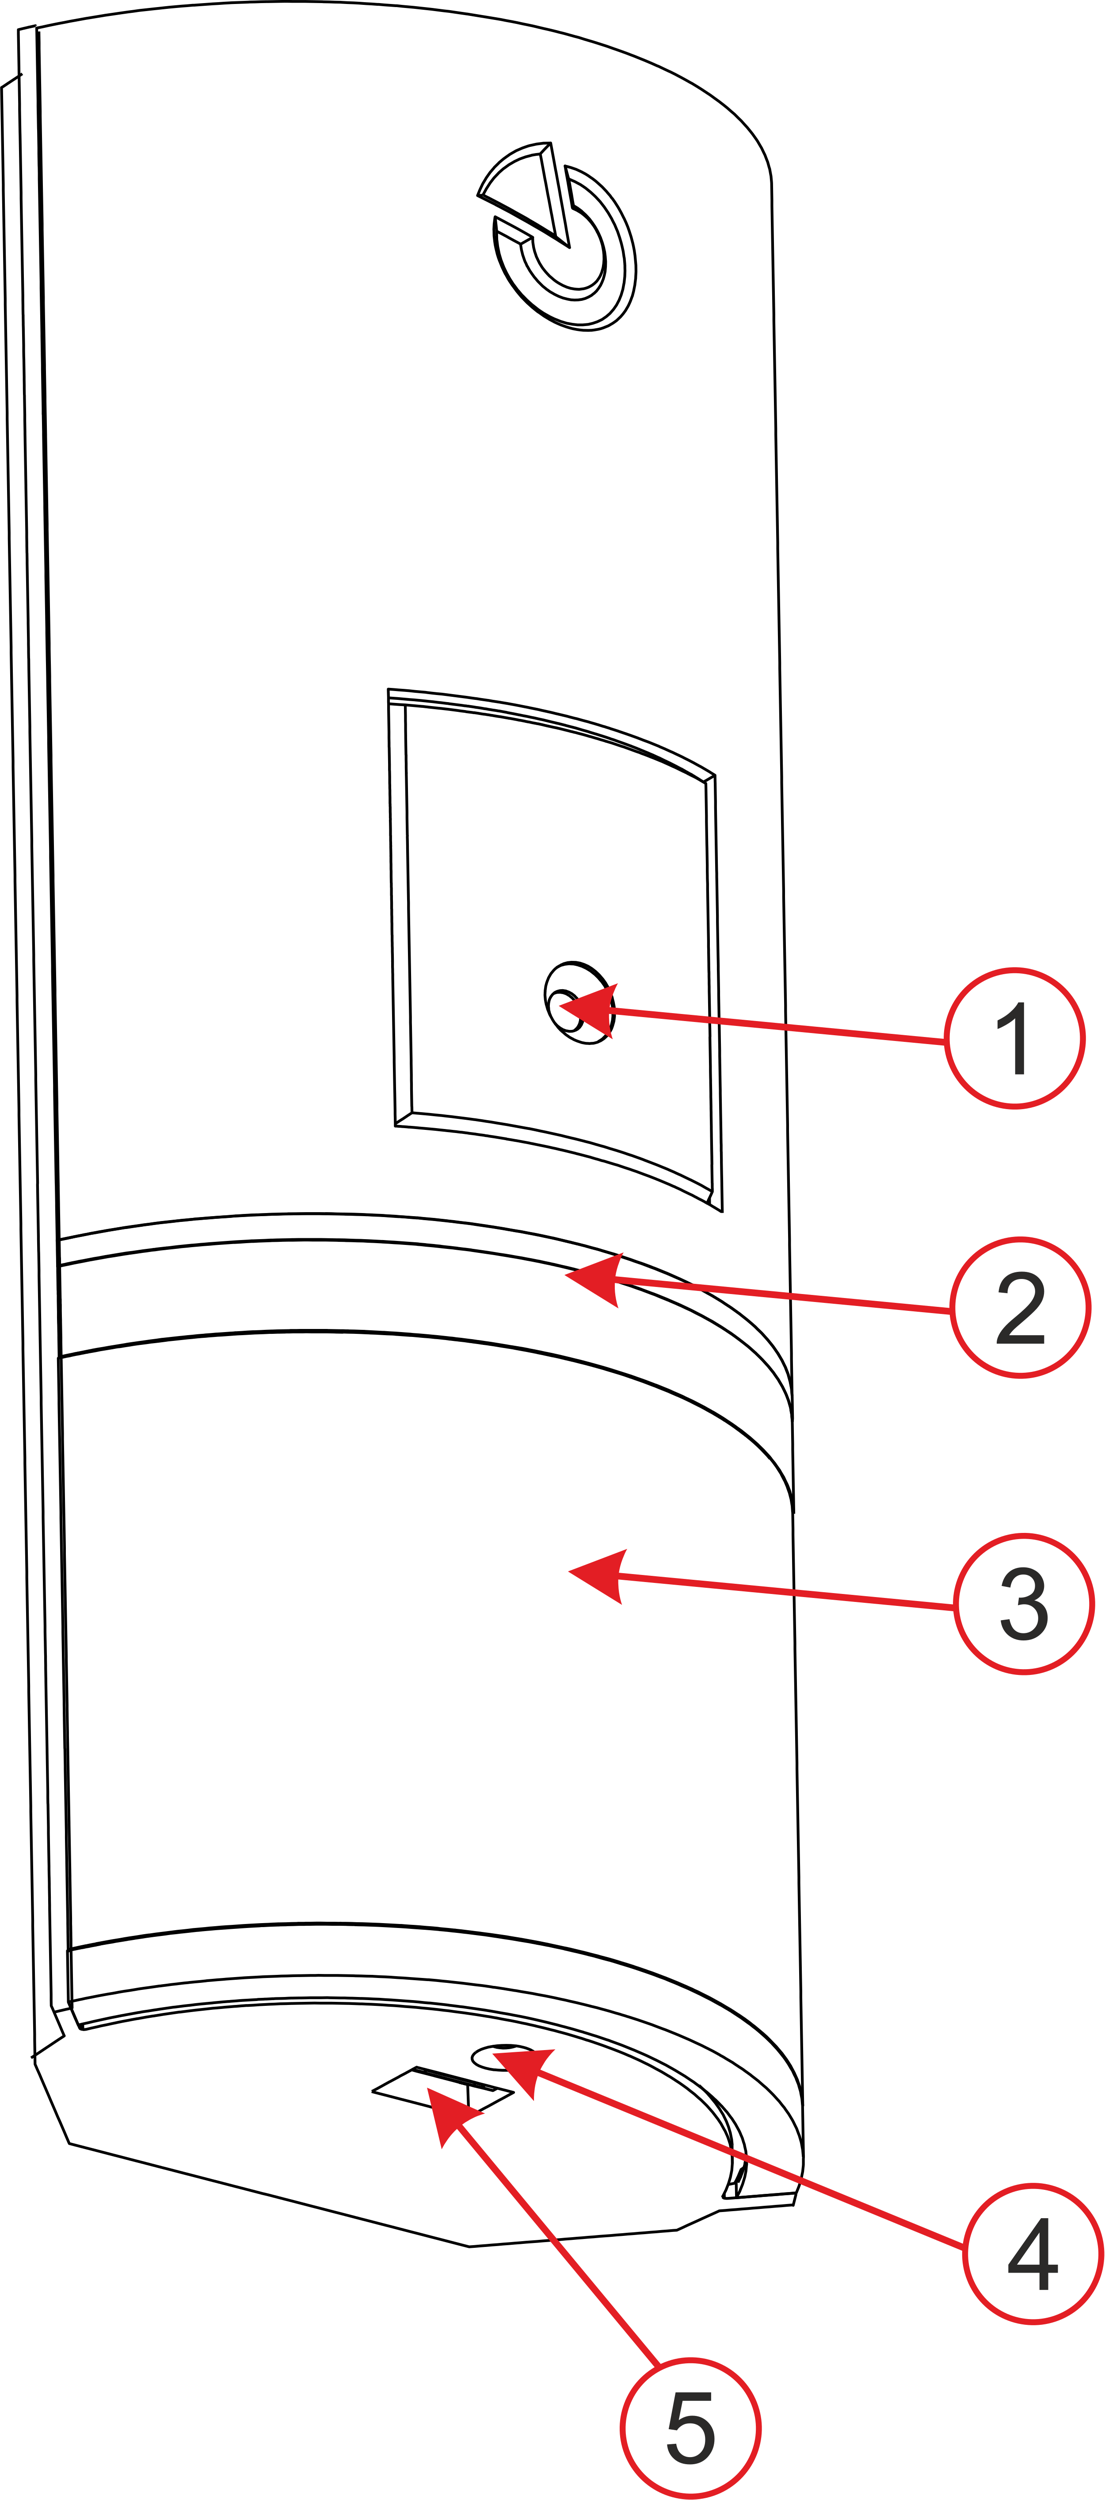 <?xml version="1.0" encoding="UTF-8"?>
<!-- Creator: CorelDRAW 2017 -->
<svg xmlns="http://www.w3.org/2000/svg" xmlns:xlink="http://www.w3.org/1999/xlink" xml:space="preserve" width="964px" height="2179px" version="1.1" shape-rendering="geometricPrecision" text-rendering="geometricPrecision" image-rendering="optimizeQuality" fill-rule="evenodd" clip-rule="evenodd" viewBox="0 0 10848 24531">
 <g id="Layer_x0020_1">
  <g id="_3107122056400">
   <polyline fill="none" stroke="black" stroke-width="27" stroke-linejoin="round" points="217,724 171,755 124,786 77,817 31,848 13,859 14,915 15,971 16,1027 17,1083 18,1139 19,1195 20,1251 21,1307 22,1363 23,1419 24,1475 25,1531 26,1587 27,1644 28,1700 29,1756 30,1812 30,1868 31,1924 32,1980 33,2036 34,2092 35,2148 36,2204 37,2260 38,2316 39,2372 40,2428 41,2484 42,2540 43,2596 44,2652 45,2708 46,2764 47,2820 48,2876 49,2932 49,2988 50,3044 51,3100 52,3156 53,3212 54,3268 55,3324 56,3380 57,3436 58,3492 59,3548 60,3604 61,3660 62,3716 63,3772 64,3828 65,3884 66,3940 67,3996 68,4052 68,4108 69,4164 70,4220 71,4276 72,4332 73,4388 74,4444 75,4500 76,4556 77,4612 78,4668 79,4724 80,4780 81,4836 82,4893 83,4949 84,5005 85,5061 86,5117 87,5173 88,5229 88,5285 89,5341 90,5397 91,5453 92,5509 93,5565 94,5621 95,5677 96,5733 97,5789 98,5845 99,5901 100,5957 101,6013 102,6069 103,6125 104,6181 105,6237 106,6293 107,6349 107,6405 108,6461 109,6517 110,6573 111,6629 112,6685 113,6741 114,6797 115,6853 116,6909 117,6965 118,7021 119,7077 120,7133 121,7189 122,7245 123,7301 124,7357 125,7413 126,7469 126,7525 127,7581 128,7637 129,7693 130,7749 131,7805 132,7861 133,7917 134,7973 135,8029 136,8085 137,8141 138,8198 139,8254 140,8310 141,8366 142,8422 143,8478 144,8534 145,8590 145,8646 146,8702 147,8758 148,8814 149,8870 150,8926 151,8982 152,9038 153,9094 154,9150 155,9206 156,9262 157,9318 158,9374 159,9430 160,9486 161,9542 162,9598 163,9654 164,9710 165,9766 165,9822 166,9878 167,9934 168,9990 169,10046 170,10102 171,10158 172,10214 173,10270 174,10326 175,10382 176,10438 177,10494 178,10550 179,10606 180,10662 181,10718 182,10774 183,10830 184,10886 184,10942 185,10998 186,11054 187,11110 188,11166 189,11222 190,11278 191,11334 192,11390 193,11447 194,11503 195,11559 196,11615 197,11671 198,11727 199,11783 200,11839 201,11895 202,11951 203,12007 203,12063 204,12119 205,12175 206,12231 207,12287 208,12343 209,12399 210,12455 211,12511 212,12567 213,12623 214,12679 215,12735 216,12791 217,12847 218,12903 219,12959 220,13015 221,13071 222,13127 223,13183 223,13239 224,13295 225,13351 226,13407 227,13463 228,13519 229,13575 230,13631 231,13687 232,13743 233,13799 234,13855 235,13911 236,13967 237,14023 238,14079 239,14135 240,14191 241,14247 242,14303 242,14359 243,14415 244,14471 245,14527 246,14583 247,14639 248,14695 249,14752 250,14808 251,14864 252,14920 253,14976 254,15032 255,15088 256,15144 257,15200 258,15256 259,15312 260,15368 261,15424 261,15480 262,15536 263,15592 264,15648 265,15704 266,15760 267,15816 268,15872 269,15928 270,15984 271,16040 272,16096 273,16152 274,16208 275,16264 276,16320 277,16376 278,16432 279,16488 280,16544 280,16600 281,16656 282,16712 283,16768 284,16824 285,16880 286,16936 287,16992 288,17048 289,17104 290,17160 291,17216 292,17272 293,17328 294,17384 295,17440 296,17496 297,17552 298,17608 299,17664 300,17720 300,17776 301,17832 302,17888 303,17944 304,18001 305,18057 306,18113 307,18169 308,18225 309,18281 310,18337 311,18393 312,18449 313,18505 314,18561 315,18617 316,18673 317,18729 318,18785 319,18841 319,18897 320,18953 321,19009 322,19065 323,19121 324,19177 325,19233 326,19289 327,19345 328,19401 329,19457 330,19513 331,19569 332,19625 333,19681 334,19737 335,19793 336,19849 337,19905 338,19961 338,20017 342,20255 364,20306 387,20357 409,20409 431,20460 453,20511 475,20562 497,20614 519,20665 541,20716 563,20768 586,20819 608,20870 630,20921 652,20973 674,21024 679,21034 733,21048 787,21062 841,21076 896,21090 950,21104 1004,21118 1058,21132 1112,21146 1167,21160 1221,21174 1275,21188 1329,21202 1384,21216 1438,21230 1492,21244 1546,21258 1600,21272 1655,21286 1709,21300 1763,21314 1817,21328 1872,21342 1926,21356 1980,21370 2034,21384 2088,21398 2143,21412 2197,21426 2251,21440 2305,21454 2360,21468 2414,21482 2468,21496 2522,21510 2576,21524 2631,21537 2685,21551 2739,21565 2793,21579 2848,21593 2902,21607 2956,21621 3010,21635 3064,21649 3119,21663 3173,21677 3227,21691 3281,21705 3336,21719 3390,21733 3444,21747 3498,21761 3552,21775 3607,21789 3661,21803 3715,21817 3769,21831 3824,21845 3878,21859 3932,21873 3986,21887 4040,21901 4095,21915 4149,21929 4203,21943 4257,21957 4312,21971 4366,21985 4420,21999 4474,22013 4528,22027 4606,22047 4662,22043 4718,22038 4773,22034 4829,22029 4885,22025 4940,22020 4996,22016 5052,22011 5107,22007 5163,22002 5218,21998 5274,21994 5330,21989 5385,21985 5441,21980 5497,21976 5552,21971 5608,21967 5664,21962 5719,21958 5775,21953 5831,21949 5886,21944 5942,21940 5998,21936 6053,21931 6109,21927 6164,21922 6220,21918 6276,21913 6331,21909 6387,21904 6443,21900 6498,21895 6554,21891 6610,21886 6645,21884 6696,21861 6747,21837 6798,21814 6849,21791 6899,21768 6950,21745 7001,21722 7052,21699 7062,21694 7118,21690 7173,21685 7229,21681 7285,21676 7340,21672 7396,21667 7452,21663 7507,21658 7563,21654 7618,21649 7674,21645 7730,21640 7785,21636 7788,21640 7816,21529 "></polyline>
   <polyline fill="none" stroke="black" stroke-width="27" stroke-linejoin="round" points="303,20193 350,20162 397,20131 443,20100 490,20069 536,20038 583,20007 629,19977 625,19969 603,19918 581,19866 559,19815 537,19764 515,19712 501,19682 500,19626 500,19570 499,19514 498,19458 497,19402 496,19346 495,19290 494,19234 493,19178 492,19122 491,19066 490,19010 489,18954 488,18898 487,18842 486,18786 485,18730 485,18697 484,18641 484,18620 483,18570 482,18514 482,18487 482,18485 481,18429 480,18398 479,18342 479,18311 478,18267 477,18211 476,18155 475,18099 474,18043 473,17987 473,17931 472,17875 471,17819 470,17763 469,17707 468,17694 467,17638 467,17582 466,17526 465,17470 464,17414 463,17358 462,17302 461,17246 461,17239 460,17183 460,17167 459,17111 458,17055 457,16999 456,16943 455,16887 454,16831 453,16775 452,16719 451,16663 450,16607 449,16552 448,16496 448,16475 447,16425 446,16369 446,16342 446,16340 445,16284 445,16253 444,16219 443,16163 442,16107 441,16067 440,16011 440,15955 439,15899 438,15843 437,15787 436,15731 435,15675 434,15618 433,15562 432,15506 431,15450 430,15394 429,15338 428,15282 427,15226 426,15170 425,15114 424,15058 423,15002 422,14946 421,14890 421,14834 420,14778 419,14722 418,14666 417,14610 416,14554 415,14498 414,14442 413,14386 412,14330 411,14274 410,14218 409,14162 408,14106 407,14050 406,13994 405,13938 404,13882 403,13826 402,13770 402,13714 401,13658 400,13602 399,13546 398,13490 397,13434 396,13378 395,13322 394,13266 393,13210 392,13154 391,13098 390,13042 389,12970 389,12968 388,12912 387,12856 386,12800 385,12744 384,12688 383,12632 382,12576 381,12520 381,12464 380,12408 379,12352 378,12296 377,12272 377,12269 376,12213 375,12157 375,12135 374,12079 373,12023 372,11967 371,11911 370,11855 369,11799 368,11743 367,11687 367,11680 366,11624 367,11608 366,11552 365,11496 364,11440 363,11384 362,11328 361,11272 360,11216 359,11160 358,11104 357,11048 356,10992 355,10936 354,10880 353,10824 352,10768 351,10712 350,10656 349,10600 349,10544 348,10488 347,10432 346,10376 345,10320 344,10264 343,10208 342,10152 341,10096 340,10040 339,9984 338,9928 337,9872 336,9816 335,9759 334,9703 333,9647 332,9591 331,9535 330,9479 329,9423 329,9367 328,9311 327,9255 326,9199 325,9143 324,9087 323,9031 322,8975 321,8919 320,8863 319,8807 318,8751 317,8695 316,8639 315,8583 314,8527 313,8471 312,8415 311,8359 310,8303 310,8247 309,8191 308,8135 307,8079 306,8023 305,7967 304,7911 303,7855 302,7799 301,7743 300,7687 299,7631 298,7575 297,7519 296,7463 295,7407 294,7351 293,7295 292,7239 291,7183 291,7127 290,7071 289,7015 288,6959 287,6903 286,6847 285,6791 284,6735 283,6679 282,6623 281,6567 280,6468 279,6454 278,6398 278,6390 278,6375 278,6367 277,6318 277,6284 276,6228 275,6172 274,6116 274,6113 274,6085 273,6029 272,5973 271,5917 270,5861 269,5805 268,5749 267,5693 266,5637 265,5581 264,5525 264,5511 264,5497 263,5441 263,5434 262,5419 262,5410 261,5354 261,5327 260,5271 260,5223 259,5167 258,5111 257,5058 256,5002 255,4946 254,4890 253,4834 252,4778 252,4766 251,4710 250,4654 249,4598 248,4542 247,4486 246,4430 245,4374 244,4318 244,4311 243,4255 243,4239 242,4183 241,4127 241,4071 240,4015 239,3959 238,3903 238,3883 237,3869 236,3813 236,3806 236,3790 236,3782 235,3726 235,3698 234,3642 233,3586 232,3530 232,3528 231,3500 230,3444 230,3388 229,3332 228,3276 227,3220 226,3185 226,3171 225,3115 225,3108 225,3092 224,3084 223,3028 223,3000 222,2944 222,2896 221,2840 220,2784 219,2732 218,2676 217,2620 216,2564 215,2508 214,2452 213,2396 212,2340 211,2284 210,2228 209,2172 208,2116 207,2059 206,2003 205,1947 205,1891 204,1835 203,1779 202,1723 201,1667 200,1611 199,1555 198,1499 197,1443 196,1387 195,1331 194,1297 193,1241 192,1185 191,1129 190,1073 190,1017 189,961 188,905 187,849 186,793 185,737 184,681 184,668 183,612 182,556 181,500 180,443 179,387 178,331 178,291 232,278 233,278 287,265 289,265 343,253 346,252 346,253 "></polyline>
   <polyline fill="none" stroke="black" stroke-width="27" stroke-linejoin="round" points="670,19644 692,19696 714,19747 736,19798 758,19850 781,19902 787,19908 "></polyline>
   <polyline fill="none" stroke="black" stroke-width="27" stroke-linejoin="round" points="380,309 381,365 382,421 382,477 383,533 384,589 385,645 386,701 387,757 388,813 389,869 390,925 391,981 392,1037 393,1093 393,1134 394,1190 395,1246 396,1302 397,1358 398,1414 399,1470 400,1526 401,1582 402,1638 403,1694 404,1750 405,1806 406,1862 407,1918 408,1974 409,2030 410,2086 411,2142 412,2198 412,2254 413,2310 414,2366 415,2422 416,2478 417,2534 418,2590 419,2646 420,2702 421,2758 422,2814 423,2870 424,2916 424,2972 425,3028 426,3084 427,3140 428,3196 429,3252 430,3308 431,3364 432,3420 433,3476 434,3532 435,3588 435,3614 436,3670 437,3726 438,3782 439,3838 440,3894 440,3937 441,3993 442,4049 443,4097 443,4099 444,4155 445,4211 446,4267 446,4281 447,4337 448,4393 449,4449 449,4457 450,4513 451,4569 452,4625 453,4681 454,4737 455,4793 456,4849 457,4905 458,4961 458,4974 459,5030 460,5086 461,5142 461,5198 462,5243 463,5299 464,5355 465,5411 466,5467 467,5523 468,5579 469,5635 470,5691 471,5747 472,5803 473,5860 474,5916 475,5972 476,6028 477,6084 478,6140 479,6200 480,6256 481,6312 481,6368 482,6424 483,6480 484,6523 485,6579 486,6635 486,6683 487,6739 488,6795 489,6851 490,6907 491,6963 492,7019 493,7075 494,7131 495,7187 496,7243 497,7299 498,7355 499,7411 499,7467 500,7523 501,7579 502,7635 503,7691 504,7747 505,7803 506,7859 507,7915 508,7971 509,8027 510,8083 511,8139 512,8195 513,8251 514,8307 515,8363 516,8420 517,8476 518,8532 519,8588 519,8644 520,8700 521,8756 522,8812 523,8868 524,8924 525,8980 526,9036 527,9092 528,9148 529,9204 530,9260 531,9316 532,9372 533,9428 534,9484 535,9540 536,9596 537,9652 538,9708 538,9764 539,9820 540,9876 541,9932 542,9988 543,10044 544,10100 545,10156 546,10212 547,10268 548,10324 549,10380 550,10436 551,10492 552,10548 553,10604 554,10660 555,10716 556,10772 557,10828 557,10884 558,10940 559,10996 560,11052 561,11108 562,11164 563,11220 564,11276 565,11332 566,11388 567,11469 568,11525 569,11581 570,11637 570,11651 571,11707 572,11763 573,11819 573,11826 574,11882 575,11938 576,11994 577,12050 578,12106 579,12162 580,12218 581,12274 581,12279 582,12335 583,12344 584,12400 584,12456 585,12512 586,12568 587,12624 588,12680 589,12736 589,12742 590,12748 590,12788 591,12804 591,12860 592,12916 593,12953 593,12973 594,13019 595,13075 596,13131 596,13147 596,13171 597,13227 598,13283 599,13339 600,13395 601,13451 602,13507 603,13563 604,13619 605,13675 606,13731 607,13787 608,13843 609,13899 610,13955 611,14011 612,14067 612,14124 613,14180 614,14236 615,14292 616,14348 617,14404 618,14460 619,14516 620,14572 621,14628 622,14684 623,14740 624,14796 625,14852 626,14908 627,14964 628,15020 629,15076 630,15132 631,15188 631,15244 632,15300 633,15356 634,15412 635,15468 636,15524 637,15580 638,15636 639,15692 640,15748 641,15804 642,15860 643,15916 644,15972 645,16028 646,16084 647,16140 648,16196 649,16252 649,16284 650,16340 651,16396 652,16452 653,16508 654,16565 655,16621 656,16677 657,16733 657,16761 657,16768 658,16824 658,16833 659,16889 660,16945 661,17001 661,17028 662,17084 663,17140 664,17196 664,17210 665,17266 666,17322 667,17378 667,17385 668,17441 669,17498 670,17554 671,17610 672,17666 673,17722 674,17778 675,17834 676,17890 676,17903 677,17959 678,18015 679,18071 680,18127 681,18183 682,18239 683,18295 684,18351 685,18407 685,18431 686,18487 687,18543 688,18599 689,18655 690,18711 691,18767 692,18823 692,18879 693,18908 693,18915 694,18971 694,18980 695,19036 695,19092 696,19148 697,19204 698,19260 699,19316 700,19372 701,19428 702,19484 703,19540 704,19596 705,19652 706,19703 660,19714 655,19715 649,19716 595,19729 593,19729 539,19742 538,19742 "></polyline>
   <polyline fill="none" stroke="black" stroke-width="27" stroke-linejoin="round" points="7304,21269 7276,21288 7254,21340 7251,21348 7245,21361 7233,21386 7228,21396 7213,21423 7158,21434 7150,21435 "></polyline>
   <polyline fill="none" stroke="black" stroke-width="27" stroke-linejoin="round" points="7112,21569 7127,21572 7143,21572 7198,21568 7254,21563 7310,21559 7365,21554 7421,21550 7477,21545 7532,21541 7588,21536 7644,21532 7699,21527 7755,21523 7810,21518 7817,21518 "></polyline>
   <polyline fill="none" stroke="black" stroke-width="27" stroke-linejoin="round" points="4594,20454 4591,20455 4591,20455 4537,20441 4530,20439 4478,20425 4425,20411 4371,20397 4366,20396 4341,20389 4332,20387 4278,20373 4253,20366 4249,20365 4195,20351 4140,20337 4139,20337 4085,20323 4038,20310 "></polyline>
   <polyline fill="none" stroke="black" stroke-width="27" stroke-linejoin="round" points="4840,20079 4851,20083 4877,20090 4906,20094 4938,20097 4970,20096 5001,20093 5031,20087 5057,20080 5067,20075 "></polyline>
   <polyline fill="none" stroke="black" stroke-width="27" stroke-linejoin="round" points="4670,20139 4677,20135 4694,20124 4723,20110 4742,20103 4757,20098 4795,20087 4797,20087 4836,20080 4840,20079 4850,20078 4880,20074 4925,20071 4970,20070 5016,20071 5060,20075 5065,20075 5102,20081 5141,20090 5165,20097 5176,20101 5192,20107 5203,20112 5207,20113 5222,20122 5232,20127 5252,20143 "></polyline>
   <polyline fill="none" stroke="black" stroke-width="27" stroke-linejoin="round" points="4670,20139 4652,20156 4640,20173 4634,20190 4634,20191 4635,20207 4642,20225 4656,20241 4676,20257 4701,20271 4732,20283 4764,20293 4768,20294 4807,20303 4849,20310 4860,20310 4893,20313 4934,20315 4939,20315 4964,20315 4984,20315 5007,20313 5029,20311 5073,20305 5094,20302 5115,20298 5153,20287 5187,20275 5216,20261 5240,20246 5258,20229 5270,20212 5275,20195 5274,20178 5269,20166 5267,20161 5253,20145 "></polyline>
   <polyline fill="none" stroke="black" stroke-width="27" stroke-linejoin="round" points="6864,20463 6898,20495 6914,20510 6944,20540 6961,20560 6971,20571 7007,20615 7022,20633 7054,20678 7062,20689 7076,20712 7082,20722 7084,20725 7101,20752 7104,20759 7129,20810 7132,20816 7152,20868 7154,20874 7170,20927 7171,20932 7182,20987 7182,20988 7183,20990 7189,21046 7189,21049 "></polyline>
   <polyline fill="none" stroke="black" stroke-width="27" stroke-linejoin="round" points="7095,21559 7095,21553 7101,21543 7111,21523 7128,21489 7148,21438 7149,21435 7153,21425 7169,21372 7172,21361 7183,21306 7185,21296 7187,21272 7190,21232 7190,21186 7189,21130 7188,21074 7188,21060 7188,21048 "></polyline>
   <polyline fill="none" stroke="black" stroke-width="27" stroke-linejoin="round" points="812,19915 828,19915 844,19913 898,19900 953,19888 990,19879 1045,19868 1100,19856 1139,19848 1152,19845 1206,19834 1261,19824 1291,19818 1346,19808 1350,19808 1405,19798 1432,19793 1445,19791 1500,19782 1504,19782 1560,19773 1603,19766 1658,19758 1706,19751 1761,19743 1762,19744 1817,19737 1872,19730 1923,19724 1979,19718 2034,19712 2086,19706 2126,19703 2182,19698 2201,19696 2251,19692 2298,19688 2318,19687 2374,19682 2378,19682 2416,19679 2431,19679 2487,19676 2543,19672 2583,19670 2639,19667 2694,19665 2750,19662 2751,19662 2807,19661 2863,19659 2871,19659 2919,19658 2975,19657 3031,19656 3087,19655 3143,19656 3199,19656 3255,19656 3311,19657 3360,19658 3416,19659 3422,19659 3478,19661 3533,19663 3550,19663 3590,19665 3645,19667 3701,19670 3755,19673 3811,19677 3867,19680 3894,19682 3920,19684 3975,19689 4031,19693 4082,19697 4138,19703 4194,19708 4244,19713 4300,19719 4356,19726 4404,19731 4460,19739 4515,19746 4561,19752 4617,19760 4672,19768 4716,19775 4771,19784 4810,19790 4865,19800 4868,19800 4923,19811 4977,19821 4989,19823 5017,19828 5072,19839 5127,19851 5157,19857 5163,19858 5197,19866 5252,19878 5266,19882 5305,19891 5359,19904 5413,19918 5443,19925 5497,19940 5503,19941 5509,19943 5521,19946 5575,19961 5578,19962 5632,19978 5642,19981 5691,19996 5709,20001 5762,20019 5768,20020 5796,20029 5835,20042 5837,20043 5861,20051 5913,20069 5954,20084 5956,20085 6008,20104 6060,20124 6073,20129 6125,20150 6176,20172 6185,20175 6220,20191 6271,20214 6292,20224 6341,20248 6358,20256 6393,20274 6442,20301 6489,20326 6508,20337 6556,20366 6579,20379 6604,20395 6651,20426 6664,20434 6693,20454 6739,20487 6743,20490 6787,20525 6813,20545 6816,20547 6857,20584 6882,20605 6922,20644 6942,20664 6979,20706 6996,20725 7017,20752 7036,20777 7043,20786 7049,20794 7080,20840 7084,20848 7084,20848 7111,20897 7119,20910 7142,20961 7147,20974 7155,20997 7168,21037 7174,21066 7182,21101 7186,21134 7190,21165 7191,21221 7191,21230 "></polyline>
   <polyline fill="none" stroke="black" stroke-width="27" stroke-linejoin="round" points="7111,21523 7112,21570 7101,21566 "></polyline>
   <polyline fill="none" stroke="black" stroke-width="27" stroke-linejoin="round" points="7101,21543 7101,21565 7095,21559 "></polyline>
   <polyline fill="none" stroke="black" stroke-width="27" stroke-linejoin="round" points="3650,20522 3700,20496 3749,20469 3767,20459 3774,20455 3823,20428 3837,20421 3887,20394 3908,20383 3930,20370 3932,20369 3982,20343 3996,20335 4037,20313 4039,20312 4047,20307 4090,20284 4094,20286 4148,20300 4192,20311 4246,20325 4290,20336 4344,20350 4378,20359 4389,20362 4443,20376 4497,20390 4531,20399 4563,20407 4609,20419 4645,20429 4662,20433 4668,20435 4705,20445 4760,20459 4814,20473 4858,20485 4863,20486 4883,20491 4937,20505 4970,20513 4988,20518 5042,20532 4992,20559 4943,20586 4894,20612 4845,20639 4796,20666 4746,20692 4697,20719 4648,20746 4602,20771 "></polyline>
   <polyline fill="none" stroke="black" stroke-width="27" stroke-linejoin="round" points="4591,20455 4591,20456 4593,20512 4595,20567 4597,20623 4599,20679 4601,20734 4602,20771 4548,20757 4494,20743 4440,20729 4385,20715 4331,20701 4277,20687 4223,20673 4209,20669 4155,20655 4101,20641 4047,20627 3993,20613 3938,20599 3884,20585 3830,20571 3776,20557 3721,20543 3667,20529 3648,20524 "></polyline>
   <polyline fill="none" stroke="black" stroke-width="27" stroke-linejoin="round" points="810,19858 812,19914 797,19912 "></polyline>
   <polyline fill="none" stroke="black" stroke-width="27" stroke-linejoin="round" points="797,19862 798,19912 787,19908 786,19865 "></polyline>
   <polyline fill="none" stroke="black" stroke-width="27" stroke-linejoin="round" points="4092,20318 4147,20332 4158,20334 4191,20316 4245,20330 4280,20340 4335,20354 4368,20363 4378,20365 4433,20379 4487,20393 4530,20405 4552,20410 4606,20424 4608,20425 4634,20431 4660,20438 4694,20447 4749,20461 4759,20464 "></polyline>
   <polyline fill="none" stroke="black" stroke-width="27" stroke-linejoin="round" points="4726,20483 4780,20497 4799,20503 4839,20513 "></polyline>
   <polyline fill="none" stroke="black" stroke-width="27" stroke-linejoin="round" points="4758,20466 4726,20483 4671,20470 4659,20468 "></polyline>
   <polyline fill="none" stroke="black" stroke-width="27" stroke-linejoin="round" points="4510,20434 4530,20439 4584,20452 4593,20454 4608,20457 4653,20469 4708,20482 4762,20495 4798,20504 4839,20514 4862,20502 4882,20491 "></polyline>
   <polyline fill="none" stroke="black" stroke-width="27" stroke-linejoin="round" points="4659,20439 4659,20441 4659,20465 4659,20467 4656,20466 4602,20452 4598,20451 4544,20437 4516,20430 4462,20416 4408,20402 4354,20388 4336,20383 4282,20369 4252,20361 4198,20347 4143,20333 4091,20319 "></polyline>
   <polyline fill="none" stroke="black" stroke-width="27" stroke-linejoin="round" points="7228,21396 7229,21452 7230,21508 7231,21566 7286,21561 7342,21557 7398,21552 7453,21548 7509,21543 7565,21539 7620,21535 7676,21530 7731,21526 7780,21522 7818,21519 7818,21519 7839,21467 7846,21449 7862,21396 7867,21379 7878,21324 7881,21309 7887,21254 7888,21239 7888,21183 7889,21169 7888,21113 7887,21057 7886,21001 7885,20945 7884,20889 7883,20833 7882,20777 7881,20721 7880,20665 7880,20664 7875,20609 7874,20595 7863,20540 7861,20526 7845,20472 7841,20456 7820,20404 7814,20387 7799,20358 7799,20358 7781,20319 7762,20289 7760,20285 7740,20251 7709,20205 7700,20193 7694,20184 7691,20181 7656,20137 7640,20118 7635,20112 7633,20109 7595,20068 7583,20055 7581,20052 7577,20048 7537,20009 7515,19988 7506,19980 7464,19943 7450,19931 7443,19925 7438,19921 7426,19911 7420,19906 7392,19885 7387,19881 7385,19879 7376,19872 7364,19862 7361,19861 7359,19859 7346,19850 7302,19818 7289,19809 7288,19808 7279,19801 7263,19791 7216,19760 7205,19753 7201,19750 7188,19742 7188,19741 7140,19712 7124,19703 7091,19683 7079,19676 7072,19673 7069,19671 7063,19668 7014,19641 6989,19627 6976,19620 6926,19595 6881,19572 6831,19548 6782,19525 6768,19518 6745,19508 6745,19508 6693,19486 6666,19474 6651,19467 6650,19467 6645,19465 6627,19457 6582,19439 6555,19428 6527,19416 6491,19403 6479,19399 6427,19379 6399,19369 6385,19364 6342,19349 6289,19331 6266,19323 6233,19312 6180,19295 6128,19279 6091,19268 6037,19251 6007,19242 5987,19236 5982,19235 5928,19221 5874,19206 5845,19198 5840,19196 5786,19183 5732,19169 5690,19159 5674,19155 5620,19143 5566,19130 5551,19127 5540,19124 5537,19123 5537,19123 5529,19121 5506,19116 5452,19105 5397,19093 5384,19090 5380,19090 5370,19088 5370,19088 5315,19077 5270,19069 5256,19066 5218,19059 5198,19055 5143,19046 5088,19037 5054,19031 4999,19022 4944,19014 4888,19005 4833,18997 4820,18995 4808,18993 4760,18986 4719,18981 4664,18974 4609,18967 4585,18964 4548,18960 4508,18955 4452,18949 4448,18949 4440,18948 4388,18942 4386,18942 4375,18941 4374,18941 4357,18939 4345,18938 4323,18936 4318,18936 4305,18934 4259,18930 4225,18927 4198,18925 4174,18923 4143,18921 4087,18917 4031,18913 4020,18912 3980,18909 3932,18906 3876,18903 3841,18901 3826,18900 3770,18897 3714,18894 3661,18892 3629,18891 3573,18889 3517,18888 3483,18887 3480,18886 3460,18886 3413,18885 3390,18884 3385,18884 3330,18883 3298,18883 3256,18883 3200,18882 3144,18882 3120,18882 3116,18882 3099,18882 3046,18883 3046,18883 3028,18883 3025,18883 3011,18883 2984,18884 2933,18884 2877,18886 2822,18887 2808,18888 2752,18889 2751,18889 2733,18890 2727,18890 2671,18892 2642,18893 2586,18896 2568,18896 2546,18898 2490,18901 2435,18904 2387,18907 2331,18911 2301,18913 2245,18917 2206,18920 2204,18920 2148,18924 2120,18926 2075,18930 2027,18934 1983,18938 1945,18942 1930,18943 1875,18949 1849,18952 1794,18958 1773,18960 1722,18966 1673,18971 1617,18979 1569,18985 1553,18987 1521,18991 1498,18994 1454,19000 1432,19003 1395,19009 1340,19017 1325,19019 1316,19021 1264,19029 1260,19029 1247,19032 1192,19041 1155,19047 1135,19050 1100,19057 1075,19061 1068,19062 1038,19067 987,19076 984,19077 977,19079 961,19082 955,19083 946,19085 938,19087 926,19089 893,19095 884,19097 880,19098 865,19101 858,19102 847,19104 845,19104 836,19106 822,19109 813,19111 798,19113 784,19116 779,19117 777,19117 773,19118 754,19122 699,19133 665,19141 660,19142 661,19198 662,19254 663,19310 664,19366 665,19422 666,19478 667,19534 668,19590 669,19646 691,19697 713,19748 735,19800 752,19837 766,19870 786,19866 797,19863 810,19860 865,19848 906,19838 914,19836 969,19824 1024,19812 1066,19803 1100,19796 1142,19788 1197,19777 1216,19774 1219,19773 1274,19763 1296,19759 1351,19749 1377,19745 1391,19742 1417,19738 1453,19733 1508,19724 1536,19720 1561,19716 1616,19708 1623,19707 1678,19699 1698,19696 1719,19694 1774,19687 1805,19683 1860,19677 1862,19677 1917,19670 1973,19664 1984,19663 2018,19660 2020,19659 2027,19659 2082,19654 2098,19652 2142,19648 2194,19643 2195,19643 2208,19642 2232,19640 2254,19639 2259,19638 2315,19634 2315,19634 2360,19630 2362,19630 2363,19630 2376,19629 2432,19626 2465,19624 2520,19621 2532,19619 2588,19617 2599,19616 2602,19616 2605,19616 2611,19616 2667,19613 2674,19612 2677,19613 2703,19611 2758,19610 2795,19609 2830,19607 2859,19606 2873,19606 2929,19605 2950,19605 2951,19605 3007,19604 3044,19603 3100,19603 3156,19603 3211,19602 3214,19602 3237,19603 3293,19604 3349,19605 3385,19605 3408,19606 3445,19607 3455,19607 3511,19609 3539,19610 3554,19610 3610,19612 3666,19615 3723,19617 3779,19621 3834,19624 3891,19628 3946,19632 3958,19633 3959,19633 4015,19637 4058,19640 4113,19645 4169,19651 4203,19654 4223,19655 4278,19661 4334,19667 4386,19673 4414,19677 4439,19680 4494,19687 4516,19690 4546,19693 4593,19700 4649,19708 4704,19716 4759,19724 4806,19732 4807,19732 4814,19733 4860,19741 4915,19751 4969,19760 4986,19763 4997,19765 5013,19768 5033,19772 5038,19773 5054,19776 5108,19786 5162,19797 5217,19809 5226,19811 5270,19821 5309,19830 5364,19843 5380,19847 5400,19852 5452,19865 5465,19868 5516,19882 5544,19889 5591,19902 5593,19902 5599,19904 5601,19904 5602,19905 5618,19909 5642,19916 5696,19932 5726,19940 5727,19941 5743,19946 5757,19950 5792,19961 5817,19969 5857,19981 5857,19981 5901,19996 5954,20014 5983,20023 5994,20028 6022,20038 6074,20057 6104,20068 6156,20089 6208,20110 6221,20115 6272,20137 6302,20150 6332,20163 6354,20173 6392,20191 6427,20208 6438,20213 6488,20238 6491,20240 6503,20246 6539,20264 6567,20280 6594,20295 6634,20318 6682,20347 6686,20349 6687,20350 6725,20373 6771,20404 6778,20409 6809,20429 6849,20459 6860,20467 6870,20475 6887,20487 6900,20498 6944,20533 6959,20546 6991,20574 7015,20597 7026,20606 7049,20629 7058,20638 7079,20660 7085,20666 7086,20666 7089,20670 7096,20678 7109,20693 7110,20694 7112,20696 7122,20708 7140,20728 7173,20773 7187,20790 7193,20800 7219,20840 7223,20846 7225,20850 7227,20854 7254,20903 7261,20917 7270,20937 7276,20953 7278,20956 7289,20982 7294,20999 7297,21008 7299,21016 7305,21033 7309,21046 7311,21058 7315,21076 7323,21110 7323,21112 7326,21145 7327,21150 7330,21177 "></polyline>
   <polyline fill="none" stroke="black" stroke-width="27" stroke-linejoin="round" points="670,19644 725,19633 780,19621 797,19618 832,19610 847,19607 899,19597 954,19586 997,19578 1052,19568 1107,19559 1140,19553 1165,19548 1219,19539 1274,19531 1329,19522 1334,19521 1357,19517 1412,19509 1464,19502 1506,19496 1561,19488 1576,19487 1581,19486 1637,19479 1681,19473 1736,19467 1758,19464 1760,19464 1775,19462 1810,19458 1844,19455 1858,19453 1909,19448 1965,19443 2021,19437 2026,19436 2036,19435 2074,19432 2129,19427 2184,19423 2207,19421 2216,19420 2272,19416 2328,19412 2384,19408 2397,19407 2452,19404 2491,19402 2546,19399 2578,19397 2634,19395 2663,19394 2719,19392 2760,19390 2816,19389 2872,19387 2928,19386 2942,19386 2998,19385 3053,19384 3099,19384 3124,19383 3179,19384 3235,19384 3291,19384 3306,19384 3362,19385 3418,19386 3473,19387 3488,19388 3543,19389 3599,19391 3655,19392 3669,19393 3725,19396 3781,19398 3837,19401 3849,19402 3905,19406 3961,19409 4016,19413 4028,19414 4084,19418 4140,19422 4196,19426 4206,19426 4228,19428 4284,19433 4340,19439 4383,19443 4438,19449 4494,19455 4549,19461 4556,19462 4612,19469 4667,19476 4722,19482 4728,19483 4730,19483 4760,19487 4815,19495 4843,19500 4857,19501 4897,19507 4943,19514 4998,19523 5053,19532 5063,19533 5118,19543 5173,19552 5227,19561 5282,19572 5299,19575 5354,19585 5389,19592 5443,19603 5497,19615 5515,19619 5520,19620 5545,19625 5600,19638 5654,19650 5699,19661 5753,19674 5807,19688 5849,19698 5854,19699 5908,19714 5938,19722 5992,19737 5995,19738 6048,19754 6060,19757 6077,19762 6092,19766 6099,19769 6137,19780 6161,19788 6169,19790 6222,19807 6266,19821 6274,19824 6327,19842 6350,19850 6402,19868 6407,19870 6459,19890 6499,19905 6510,19909 6535,19918 6580,19936 6632,19957 6646,19963 6659,19968 6710,19990 6717,19993 6768,20015 6777,20019 6828,20043 6878,20066 6891,20072 6940,20097 6949,20101 6964,20109 6998,20126 7047,20153 7048,20154 7062,20161 7072,20168 7100,20183 7104,20185 7104,20186 7105,20186 7105,20186 7129,20201 7141,20208 7168,20224 7197,20241 7209,20250 7256,20281 7273,20292 7283,20298 7287,20301 7298,20308 7300,20310 7301,20311 7312,20319 7326,20329 7372,20362 7372,20363 7416,20397 7443,20418 7444,20418 7450,20424 7492,20461 7523,20487 7563,20526 7589,20552 7603,20567 7640,20608 7649,20617 7653,20622 7681,20658 7702,20683 7711,20697 7743,20742 7748,20750 7777,20798 7788,20818 7807,20857 7822,20887 7837,20928 7848,20956 7864,21010 7868,21025 7878,21080 7881,21095 7886,21150 7887,21164 "></polyline>
   <line fill="none" stroke="black" stroke-width="27" stroke-linejoin="round" x1="575" y1="13315" x2="590" y2="13325"></line>
   <polyline fill="none" stroke="black" stroke-width="27" stroke-linejoin="round" points="7794,14854 7794,14842 7789,14787 7788,14773 7778,14718 7775,14703 7759,14649 7755,14634 7735,14581 7728,14565 7713,14535 7695,14496 7666,14448 7655,14428 7623,14383 7608,14361 7573,14318 7570,14313 7555,14294 7517,14253 7495,14229 7455,14190 7436,14171 7429,14165 7387,14128 7361,14105 7357,14102 7324,14076 7322,14074 7278,14039 7233,14007 7228,14003 7220,13997 7194,13979 7193,13978 7175,13966 7128,13935 7115,13926 7107,13921 7103,13918 7098,13915 7074,13900 7026,13871 7006,13859 6983,13847 6979,13844 6930,13817 6929,13816 6905,13803 6855,13777 6806,13752 6798,13748 6747,13724 6721,13712 6712,13707 6684,13694 6663,13685 6612,13663 6590,13653 6566,13642 6514,13621 6462,13600 6442,13592 6432,13589 6409,13580 6406,13579 6353,13559 6348,13557 6313,13544 6261,13526 6208,13507 6181,13498 6128,13481 6074,13464 6043,13454 5989,13437 5936,13421 5901,13411 5847,13396 5793,13381 5755,13371 5710,13359 5690,13354 5636,13341 5604,13333 5550,13320 5496,13307 5451,13297 5420,13290 5366,13279 5350,13276 5296,13264 5294,13264 5246,13254 5197,13245 5185,13242 5133,13232 5078,13223 5023,13214 5014,13213 4969,13205 4914,13196 4859,13187 4822,13181 4802,13178 4759,13172 4753,13171 4698,13163 4687,13162 4633,13154 4615,13152 4559,13145 4529,13141 4473,13135 4461,13133 4438,13130 4414,13128 4389,13125 4333,13119 4287,13114 4232,13109 4202,13106 4146,13101 4111,13098 4055,13094 4027,13091 3971,13087 3933,13084 3892,13081 3878,13080 3823,13077 3767,13073 3755,13073 3699,13070 3643,13067 3587,13064 3575,13063 3571,13063 3535,13062 3479,13060 3423,13059 3417,13058 3394,13058 3371,13057 3347,13057 3291,13056 3236,13055 3220,13055 3212,13054 3158,13054 3102,13054 3046,13054 3030,13054 3011,13054 3001,13054 2945,13054 2906,13055 2898,13055 2878,13055 2848,13055 2842,13056 2786,13057 2786,13057 2731,13058 2729,13058 2673,13060 2666,13060 2610,13062 2554,13065 2498,13067 2483,13067 2427,13070 2372,13074 2316,13077 2304,13077 2302,13078 2276,13080 2270,13080 2214,13084 2158,13088 2127,13090 2121,13090 2065,13095 2010,13099 2006,13100 1955,13104 1942,13105 1886,13111 1841,13115 1785,13121 1763,13123 1708,13129 1654,13135 1599,13141 1587,13142 1532,13150 1476,13157 1421,13165 1412,13166 1408,13167 1369,13172 1313,13180 1258,13188 1239,13191 1230,13193 1175,13202 1120,13211 1070,13219 1015,13229 959,13238 904,13248 902,13249 875,13254 821,13265 766,13276 763,13276 751,13279 737,13281 712,13287 657,13298 602,13310 575,13315 "></polyline>
   <polyline fill="none" stroke="black" stroke-width="27" stroke-linejoin="round" points="7767,13844 7762,13813 7746,13759 7742,13743 7722,13691 7715,13674 7701,13645 7701,13645 7685,13613 7682,13607 7662,13572 7642,13538 7610,13492 7596,13471 7561,13427 7542,13404 7518,13378 7482,13339 7477,13334 7471,13328 7451,13308 7430,13288 7417,13274 7410,13269 7394,13254 7367,13230 7345,13211 7322,13193 7290,13168 7288,13166 7279,13159 7279,13159 7272,13154 7266,13149 7259,13144 7253,13139 7249,13136 7245,13133 7219,13114 7217,13112 7182,13087 7180,13085 7166,13076 7132,13054 7123,13048 7109,13038 7104,13036 7092,13027 7088,13025 7081,13020 7033,12991 6996,12968 6985,12962 6978,12958 6975,12957 6968,12953 6919,12926 6894,12912 6881,12905 6876,12903 6830,12879 6787,12857 6758,12843 6707,12819 6673,12803 6636,12787 6585,12765 6562,12755 6556,12752 6529,12741 6487,12724 6477,12720 6460,12713 6432,12702 6414,12695 6396,12689 6359,12675 6321,12661 6303,12654 6285,12647 6233,12629 6180,12611 6171,12607 6171,12607 6129,12594 6097,12584 6044,12567 6033,12563 5979,12547 5926,12531 5910,12527 5891,12521 5837,12506 5783,12491 5744,12481 5690,12467 5665,12461 5619,12449 5594,12443 5565,12436 5511,12424 5469,12414 5440,12407 5420,12403 5412,12401 5409,12401 5399,12398 5345,12387 5291,12375 5283,12374 5273,12372 5218,12361 5163,12351 5122,12343 5067,12334 5012,12324 4958,12315 4903,12307 4848,12298 4792,12289 4737,12281 4681,12273 4631,12266 4623,12264 4567,12257 4547,12255 4491,12248 4489,12247 4452,12243 4411,12238 4410,12238 4354,12232 4331,12229 4319,12227 4278,12223 4262,12221 4241,12219 4185,12214 4180,12213 4172,12212 4116,12207 4102,12205 4089,12204 4034,12200 3978,12196 3924,12192 3868,12188 3812,12185 3757,12181 3745,12181 3689,12178 3669,12177 3613,12174 3564,12172 3545,12171 3490,12170 3434,12168 3382,12166 3327,12165 3308,12165 3252,12164 3249,12164 3201,12163 3145,12162 3144,12162 3088,12162 3073,12162 3018,12162 2990,12162 2934,12162 2879,12163 2866,12163 2837,12164 2781,12165 2779,12165 2733,12166 2725,12166 2669,12168 2654,12168 2598,12171 2542,12173 2486,12175 2483,12175 2472,12175 2430,12178 2374,12181 2319,12184 2291,12186 2235,12190 2179,12194 2123,12198 2110,12199 2054,12203 1999,12208 1970,12210 1931,12214 1897,12217 1881,12218 1839,12222 1800,12226 1771,12229 1760,12230 1757,12230 1753,12231 1753,12231 1752,12231 1750,12231 1699,12237 1677,12240 1642,12244 1635,12244 1634,12244 1633,12245 1619,12246 1576,12251 1575,12251 1533,12256 1515,12259 1508,12259 1489,12262 1449,12267 1401,12273 1388,12275 1354,12280 1299,12288 1273,12291 1272,12291 1258,12293 1249,12294 1228,12297 1210,12300 1155,12309 1100,12318 1078,12322 1058,12325 1042,12328 1039,12328 1018,12332 986,12338 971,12341 915,12350 907,12352 889,12355 886,12356 859,12361 818,12369 796,12373 768,12378 751,12382 725,12387 699,12392 686,12395 656,12401 633,12407 630,12407 593,12415 564,12421 564,12477 565,12533 566,12589 566,12600 567,12656 568,12671 568,12700 569,12706 569,12746 569,12763 570,12819 571,12875 571,12877 571,12899 571,12911 571,12930 572,12977 573,13001 574,13057 575,13103 575,13129 576,13185 577,13241 578,13297 578,13312 583,13324 "></polyline>
   <polyline fill="none" stroke="black" stroke-width="27" stroke-linejoin="round" points="7330,21173 7331,21229 7331,21239 7329,21251 7324,21304 7313,21359 7310,21370 7309,21373 7293,21426 7290,21435 7269,21487 7264,21501 7238,21551 7231,21566 "></polyline>
   <polyline fill="none" stroke="black" stroke-width="27" stroke-linejoin="round" points="7327,21140 7326,21146 7324,21172 7314,21226 7313,21238 7304,21268 7296,21297 7276,21349 7274,21357 7250,21407 7246,21416 "></polyline>
   <polyline fill="none" stroke="black" stroke-width="27" stroke-linejoin="round" points="7794,14842 7793,14786 7792,14730 7791,14674 7790,14618 7789,14562 7788,14506 7787,14450 7786,14394 7785,14338 7784,14282 7783,14226 7783,14170 7782,14114 7781,14058 7780,14002 7779,13950 7774,13895 7773,13880 7766,13842 "></polyline>
   <polyline fill="none" stroke="black" stroke-width="27" stroke-linejoin="round" points="7777,13695 7772,13639 7771,13625 7760,13570 7757,13556 7742,13502 7738,13486 7717,13434 7711,13417 7696,13387 7677,13348 7649,13301 7637,13281 7606,13235 7595,13220 7591,13214 7556,13170 7537,13147 7507,13113 7478,13081 7438,13043 7423,13027 7418,13023 7412,13017 7379,12988 7339,12954 7295,12919 7261,12891 7243,12879 7198,12846 7176,12830 7129,12800 7098,12779 7085,12770 7083,12769 7035,12740 6988,12712 6979,12707 6976,12705 6960,12696 6957,12695 6909,12668 6895,12660 6894,12659 6893,12658 6893,12658 6893,12658 6886,12655 6869,12646 6819,12620 6779,12600 6728,12576 6678,12553 6665,12547 6614,12525 6610,12523 6559,12501 6547,12496 6527,12488 6475,12467 6431,12449 6423,12446 6387,12433 6335,12413 6295,12398 6283,12394 6277,12392 6224,12374 6186,12360 6170,12355 6162,12352 6140,12345 6104,12333 6051,12316 6024,12307 5971,12291 5917,12275 5883,12264 5865,12259 5811,12245 5757,12230 5755,12229 5737,12224 5716,12219 5669,12207 5615,12194 5600,12190 5586,12187 5532,12174 5478,12161 5433,12151 5402,12144 5348,12133 5293,12121 5276,12118 5221,12107 5166,12097 5136,12091 5115,12087 5059,12078 5004,12068 5000,12068 4951,12059 4896,12050 4841,12041 4785,12033 4730,12025 4675,12017 4619,12008 4616,12008 4561,12001 4506,11995 4450,11988 4445,11987 4389,11981 4334,11975 4278,11969 4271,11968 4215,11963 4159,11958 4104,11952 4095,11952 4039,11948 3983,11943 3927,11939 3916,11939 3882,11937 3827,11933 3771,11929 3738,11927 3686,11925 3662,11924 3607,11921 3598,11921 3558,11919 3502,11918 3446,11916 3390,11915 3376,11914 3320,11913 3265,11912 3209,11911 3195,11911 3139,11910 3083,11910 3027,11910 3012,11910 2957,11910 2901,11911 2846,11912 2831,11912 2775,11913 2719,11915 2664,11916 2649,11917 2593,11919 2537,11921 2481,11923 2466,11924 2411,11927 2410,11927 2354,11930 2298,11933 2285,11934 2269,11936 2213,11940 2205,11940 2149,11944 2105,11947 2049,11952 1993,11956 1938,11961 1925,11961 1869,11967 1814,11973 1790,11975 1747,11979 1691,11986 1636,11992 1580,11998 1570,11999 1515,12006 1459,12014 1404,12021 1395,12023 1350,12029 1295,12037 1244,12045 1222,12047 1168,12056 1113,12065 1058,12074 1054,12075 998,12085 943,12095 888,12104 885,12105 855,12111 800,12122 747,12132 721,12137 713,12139 658,12151 603,12162 590,12165 559,12172 558,12116 557,12060 556,12004 555,11948 554,11892 553,11836 553,11806 552,11750 551,11694 550,11638 549,11607 548,11551 547,11495 546,11439 546,11436 545,11380 544,11324 543,11268 542,11212 541,11156 540,11100 539,11044 538,10988 537,10932 536,10875 535,10819 534,10763 533,10707 533,10651 532,10595 531,10539 530,10483 529,10427 528,10371 527,10315 526,10259 525,10203 524,10147 523,10091 522,10035 521,9979 520,9923 519,9867 518,9811 517,9755 516,9699 515,9643 514,9587 513,9531 513,9475 512,9419 511,9363 510,9307 509,9251 508,9195 507,9139 506,9083 505,9027 504,8971 503,8915 502,8859 501,8803 500,8747 499,8691 498,8635 497,8579 496,8523 495,8467 494,8411 494,8355 493,8299 492,8243 491,8187 490,8131 489,8075 488,8019 487,7963 486,7907 485,7851 484,7795 483,7739 482,7683 481,7626 480,7570 479,7514 478,7458 477,7402 476,7346 475,7290 475,7234 474,7178 473,7122 472,7066 471,7010 470,6954 469,6898 468,6842 467,6786 466,6730 465,6650 464,6594 463,6538 462,6490 461,6434 460,6378 459,6322 458,6266 457,6210 457,6169 456,6113 455,6057 455,6049 454,5993 453,5937 452,5880 451,5824 450,5768 449,5712 448,5656 448,5629 448,5602 447,5546 446,5490 445,5434 444,5378 443,5322 442,5266 441,5211 440,5155 439,5099 439,5091 438,5035 437,4979 437,4941 436,4885 435,4829 434,4773 433,4717 432,4661 431,4605 430,4549 429,4493 428,4436 427,4380 426,4324 425,4268 425,4237 424,4181 423,4125 422,4069 421,4065 421,4064 421,4008 420,3952 419,3904 418,3848 417,3792 416,3736 415,3680 414,3624 414,3582 413,3526 412,3470 412,3462 411,3406 410,3350 409,3301 409,3273 408,3217 407,3161 406,3105 405,3049 404,2993 403,2937 402,2883 401,2827 401,2771 401,2763 400,2707 399,2651 398,2595 397,2539 396,2483 395,2427 394,2371 393,2315 392,2259 391,2203 390,2147 389,2091 388,2035 387,1979 386,1923 385,1867 384,1811 383,1755 383,1699 382,1643 381,1621 380,1565 379,1509 379,1453 378,1397 377,1341 376,1285 375,1258 374,1202 373,1146 372,1100 371,1044 371,988 370,932 369,876 368,819 367,763 366,707 365,651 364,595 363,539 362,483 361,427 360,371 359,315 358,276 359,275 414,264 468,252 521,241 576,230 630,220 685,209 741,199 796,189 851,179 853,179 908,170 963,161 1018,152 1022,151 1078,143 1133,135 1188,127 1195,126 1251,118 1306,111 1362,103 1370,102 1426,96 1481,90 1537,84 1547,83 1602,77 1658,71 1714,66 1725,65 1781,60 1836,56 1892,51 1905,51 1960,47 2016,43 2072,39 2085,38 2141,35 2196,31 2252,28 2266,27 2322,25 2378,23 2434,21 2449,20 2504,19 2560,17 2616,16 2630,16 2686,15 2741,14 2797,13 2812,13 2868,14 2924,14 2980,14 2994,14 3050,15 3106,16 3161,17 3176,18 3232,19 3287,21 3343,22 3357,23 3413,26 3469,28 3525,31 3538,32 3593,36 3649,39 3704,43 3716,43 3772,48 3828,52 3884,56 3895,56 3950,62 4006,67 4062,72 4071,73 4126,79 4182,85 4237,91 4245,92 4300,99 4355,106 4410,112 4416,113 4471,121 4526,129 4582,137 4585,137 4640,146 4695,155 4751,164 4806,173 4861,182 4915,191 4970,202 5025,212 5076,222 5131,234 5185,245 5233,255 5287,268 5342,281 5387,291 5441,304 5495,318 5536,328 5590,343 5644,358 5683,368 5736,385 5790,401 5824,411 5878,428 5931,445 5962,455 6015,474 6067,492 6095,502 6148,521 6200,541 6224,550 6276,571 6328,592 6347,600 6399,622 6450,645 6466,651 6516,675 6567,699 6579,704 6629,729 6678,755 6686,759 6735,786 6783,813 6788,815 6836,844 6884,874 6931,905 6975,934 7020,967 7059,995 7103,1029 7138,1057 7180,1094 7211,1120 7250,1159 7277,1185 7314,1226 7336,1250 7372,1294 7390,1317 7422,1362 7437,1384 7465,1432 7477,1452 7501,1502 7510,1520 7530,1572 7537,1589 7552,1643 7557,1658 7567,1713 7570,1728 7575,1783 7576,1797 7577,1853 7578,1909 7579,1965 7579,2021 7580,2077 7581,2133 7582,2189 7583,2245 7584,2301 7585,2358 7586,2414 7587,2470 7588,2526 7589,2582 7590,2638 7591,2694 7592,2750 7593,2806 7594,2862 7595,2918 7596,2974 7597,3030 7598,3086 7598,3142 7599,3198 7600,3254 7601,3310 7602,3366 7603,3422 7604,3478 7605,3534 7606,3590 7607,3646 7608,3702 7609,3758 7610,3814 7611,3870 7612,3926 7613,3982 7614,4038 7615,4094 7616,4150 7617,4206 7617,4262 7618,4318 7619,4374 7620,4430 7621,4486 7622,4542 7623,4598 7624,4654 7625,4710 7626,4766 7627,4822 7628,4878 7629,4934 7630,4990 7631,5046 7632,5102 7633,5158 7634,5214 7635,5270 7636,5326 7636,5382 7637,5438 7638,5494 7639,5550 7640,5607 7641,5663 7642,5719 7643,5775 7644,5831 7645,5887 7646,5943 7647,5999 7648,6055 7649,6111 7650,6167 7651,6223 7652,6279 7653,6335 7654,6391 7655,6447 7656,6503 7656,6559 7657,6615 7658,6671 7659,6727 7660,6783 7661,6839 7662,6895 7663,6951 7664,7007 7665,7063 7666,7119 7667,7175 7668,7231 7669,7287 7670,7343 7671,7399 7672,7455 7673,7511 7674,7567 7675,7623 7675,7679 7676,7735 7677,7791 7678,7847 7679,7903 7680,7959 7681,8015 7682,8071 7683,8127 7684,8183 7685,8239 7686,8295 7687,8351 7688,8407 7689,8463 7690,8519 7691,8575 7692,8631 7693,8687 7694,8743 7694,8799 7695,8855 7696,8912 7697,8968 7698,9024 7699,9080 7700,9136 7701,9192 7702,9248 7703,9304 7704,9360 7705,9416 7706,9472 7707,9528 7708,9584 7709,9640 7710,9696 7711,9752 7712,9808 7713,9864 7713,9920 7714,9976 7715,10032 7716,10088 7717,10144 7718,10200 7719,10256 7720,10312 7721,10368 7722,10424 7723,10480 7724,10536 7725,10592 7726,10648 7727,10704 7728,10760 7729,10816 7730,10872 7731,10928 7732,10984 7733,11040 7733,11096 7734,11152 7735,11208 7736,11264 7737,11320 7738,11376 7739,11432 7740,11488 7741,11544 7742,11600 7743,11656 7744,11712 7745,11768 7746,11824 7747,11880 7748,11936 7749,11992 7750,12048 7751,12104 7752,12161 7752,12217 7753,12273 7754,12329 7755,12385 7756,12441 7757,12497 7758,12553 7759,12609 7760,12665 7761,12721 7762,12777 7763,12833 7764,12889 7765,12945 7766,13001 7767,13057 7768,13113 7769,13169 7770,13225 7771,13281 7771,13337 7772,13393 7773,13449 7774,13505 7775,13561 7777,13695 "></polyline>
   <polyline fill="none" stroke="black" stroke-width="27" stroke-linejoin="round" points="7084,11891 7056,11873 7029,11857 7029,11857 7013,11847 7012,11847 6973,11823 6967,11819 6965,11819 6958,11815 6955,11813 6952,11811 6949,11810 6942,11807 6910,11788 6906,11786 6880,11772 6877,11771 6861,11763 6848,11756 6834,11748 6827,11745 6796,11728 6781,11721 6770,11716 6745,11704 6737,11700 6722,11693 6716,11690 6698,11681 6691,11677 6689,11676 6679,11671 6670,11667 6655,11660 6639,11653 6621,11644 6612,11641 6561,11618 6560,11618 6508,11596 6467,11579 6449,11572 6449,11572 6440,11568 6394,11550 6386,11547 6376,11543 6324,11524 6321,11523 6268,11503 6265,11502 6255,11498 6202,11480 6189,11475 6136,11458 6083,11440 6066,11434 6027,11423 5981,11409 5958,11402 5939,11396 5916,11390 5913,11390 5913,11390 5868,11376 5845,11370 5808,11359 5800,11356 5746,11342 5735,11339 5681,11325 5660,11320 5647,11316 5593,11303 5585,11301 5565,11296 5510,11283 5508,11283 5454,11270 5430,11265 5420,11263 5390,11256 5352,11248 5338,11245 5283,11234 5279,11233 5278,11233 5254,11228 5204,11218 5197,11216 5142,11206 5121,11202 5066,11192 5058,11191 5030,11186 4975,11177 4970,11176 4970,11175 4932,11169 4908,11165 4853,11156 4798,11148 4794,11147 4791,11146 4772,11144 4764,11143 4756,11141 4728,11137 4718,11136 4690,11132 4671,11129 4667,11128 4657,11127 4601,11120 4597,11119 4589,11118 4585,11117 4573,11116 4530,11110 4524,11110 4499,11107 4476,11104 4474,11104 4467,11103 4454,11102 4446,11101 4446,11101 4412,11097 4411,11097 4390,11095 4365,11092 4325,11088 4270,11082 4237,11079 4182,11074 4161,11072 4149,11071 4113,11068 4104,11067 4060,11063 4021,11060 4013,11060 3996,11058 3971,11056 3957,11055 3952,11055 3931,11053 3912,11052 3893,11050 3880,11050 3880,11042 3880,11025 3879,10969 3878,10930 3878,10900 3877,10844 3876,10788 3875,10732 3874,10690 3873,10637 3872,10581 3871,10525 3870,10473 3869,10417 3869,10376 3868,10320 3867,10264 3866,10208 3865,10152 3864,10096 3863,10040 3862,9984 3861,9928 3860,9872 3859,9816 3858,9760 3857,9704 3856,9648 3855,9595 3855,9594 3855,9579 3855,9560 3854,9537 3854,9512 3853,9488 3853,9466 3853,9448 3853,9440 3853,9439 3853,9436 3853,9433 3853,9431 3853,9431 3852,9431 3852,9431 3853,9425 3852,9368 3851,9337 3851,9337 3851,9322 3851,9303 3850,9280 3850,9255 3849,9231 3849,9209 3849,9195 3849,9191 3849,9183 3849,9181 3849,9178 3848,9174 3848,9172 3848,9172 3847,9116 3847,9079 3847,9078 3847,9064 3846,9044 3846,9021 3846,8997 3845,8973 3845,8951 3845,8935 3845,8933 3845,8925 3845,8924 3845,8921 3844,8916 3844,8915 3844,8859 3843,8821 3843,8821 3843,8806 3843,8805 3843,8801 3843,8787 3842,8786 3842,8785 3842,8785 3842,8778 3842,8763 3842,8738 3842,8714 3841,8704 3841,8692 3841,8684 3841,8674 3841,8666 3841,8665 3840,8662 3840,8657 3840,8656 3839,8600 3839,8563 3839,8562 3839,8547 3838,8528 3838,8505 3838,8480 3837,8456 3837,8434 3837,8416 3837,8408 3837,8407 3837,8404 3836,8399 3837,8398 3837,8398 3836,8342 3835,8305 3836,8304 3835,8292 3835,8290 3835,8290 3835,8287 3835,8270 3834,8247 3834,8223 3834,8221 3834,8199 3833,8199 3833,8177 3833,8171 3833,8160 3833,8159 3833,8151 3833,8150 3833,8147 3833,8143 3833,8142 3833,8141 3833,8141 3833,8138 3832,8082 3832,8080 3831,8047 3832,8047 3832,8033 3831,8023 3831,8021 3831,8013 3831,7990 3830,7966 3830,7941 3830,7919 3829,7910 3829,7901 3829,7893 3829,7892 3829,7889 3828,7884 3828,7883 3828,7883 3828,7883 3828,7827 3827,7790 3827,7789 3827,7775 3827,7755 3826,7732 3826,7719 3826,7709 3826,7708 3825,7683 3825,7661 3825,7646 3825,7644 3825,7636 3825,7634 3825,7634 3825,7631 3825,7630 3825,7627 3825,7625 3824,7569 3823,7555 3823,7551 3823,7549 3823,7549 3823,7547 3823,7546 3823,7502 3822,7446 3821,7390 3820,7338 3819,7326 3819,7288 3818,7241 3818,7185 3818,7182 3817,7126 3816,7070 3815,7014 3814,6958 3814,6908 3814,6907 3813,6889 3813,6843 3812,6805 3811,6769 3811,6762 3867,6766 3914,6770 3970,6774 4017,6778 4072,6784 4128,6789 4176,6793 4196,6796 4205,6797 4230,6800 4238,6801 4294,6807 4339,6811 4394,6818 4449,6825 4495,6831 4550,6838 4581,6842 4636,6850 4666,6854 4683,6856 4719,6862 4733,6864 4789,6872 4791,6872 4820,6877 4830,6879 4850,6882 4903,6890 4904,6890 4926,6894 4981,6903 4986,6904 5041,6914 5068,6919 5078,6921 5094,6924 5149,6935 5181,6941 5199,6945 5253,6956 5259,6957 5262,6958 5269,6959 5292,6964 5321,6971 5372,6982 5375,6983 5399,6988 5433,6996 5452,7001 5465,7004 5479,7007 5487,7009 5525,7018 5571,7029 5588,7034 5642,7048 5647,7049 5661,7052 5661,7052 5714,7067 5721,7069 5775,7083 5794,7089 5819,7096 5840,7102 5866,7110 5867,7110 5921,7127 5937,7131 5948,7135 5961,7139 5961,7139 5981,7145 5994,7150 6007,7154 6060,7171 6112,7189 6133,7196 6185,7214 6238,7233 6252,7238 6304,7258 6308,7260 6352,7276 6368,7282 6420,7303 6472,7324 6474,7326 6479,7328 6531,7350 6539,7354 6590,7377 6598,7380 6648,7404 6655,7407 6705,7431 6710,7434 6752,7455 6764,7461 6764,7461 6814,7487 6817,7489 6866,7516 6868,7517 6880,7523 6919,7546 6967,7574 6968,7575 6987,7587 7005,7598 7015,7604 "></polyline>
   <polyline fill="none" stroke="black" stroke-width="27" stroke-linejoin="round" points="6904,7675 6951,7648 6992,7624 7010,7613 7020,7607 7021,7663 7022,7690 7022,7700 7023,7756 7024,7812 7025,7868 7025,7924 7026,7980 7027,8036 7028,8092 7029,8148 7030,8204 7031,8263 7032,8319 7033,8375 7034,8431 7035,8487 7036,8543 7037,8570 7037,8595 7037,8605 7038,8652 7039,8708 7040,8764 7041,8820 7042,8876 7043,8932 7044,8988 7044,9044 7045,9100 7046,9156 7047,9212 7048,9268 7049,9324 7050,9380 7051,9422 7052,9478 7052,9491 7052,9501 7052,9510 7053,9559 7054,9615 7055,9671 7056,9727 7056,9765 7057,9821 7058,9877 7059,9933 7060,9989 7061,10045 7062,10081 7063,10137 7063,10139 7064,10195 7065,10251 7066,10307 7066,10363 7067,10405 7067,10415 7068,10471 7069,10527 7069,10534 7070,10590 7070,10591 7071,10647 7072,10696 7072,10730 7073,10786 7074,10842 7074,10847 7074,10850 7075,10906 7076,10962 7077,11018 7077,11024 7078,11080 7079,11136 7079,11155 7080,11211 7081,11238 7081,11294 7082,11309 7082,11319 7083,11375 7083,11403 7084,11459 7085,11515 7086,11558 7087,11614 7087,11627 7088,11683 7089,11739 7090,11795 7091,11851 7092,11902 "></polyline>
   <polyline fill="none" stroke="black" stroke-width="27" stroke-linejoin="round" points="5547,1629 5579,1637 5604,1644 5657,1662 5661,1664 5711,1687 5716,1690 5746,1706 5775,1724 5783,1730 5821,1756 5847,1776 5872,1798 5912,1834 5950,1874 5952,1876 5967,1894 5990,1920 6003,1939 6013,1950 6035,1981 6065,2028 6068,2033 6078,2050 6099,2088 6123,2136 6128,2145 6143,2178 6146,2184 6157,2211 6164,2228 6177,2265 6194,2318 6196,2324 6206,2362 6210,2378 6212,2384 6220,2421 6227,2457 6235,2513 6235,2516 6239,2559 6240,2570 6243,2603 6243,2605 6244,2661 6244,2667 6241,2721 6241,2729 6234,2784 6233,2795 6222,2850 6222,2851 6222,2852 6208,2906 6207,2907 6188,2958 6174,2989 6166,3005 6140,3049 6117,3080 6093,3108 6054,3145 6019,3170 5973,3197 5923,3217 5899,3225 5874,3231 5833,3238 5809,3241 5804,3241 5775,3242 5726,3241 5697,3238 5668,3234 5621,3225 5588,3216 5555,3206 5503,3187 5473,3174 5443,3160 5396,3135 5388,3130 5340,3101 5336,3098 5291,3066 5278,3058 5235,3023 5226,3016 5184,2978 5175,2970 5136,2930 5121,2915 5085,2872 5072,2856 5039,2811 5031,2801 5000,2755 4989,2737 4962,2688 4961,2688 4952,2670 4928,2619 4926,2614 4905,2562 4903,2558 4891,2524 4881,2491 4868,2437 4861,2403 4856,2369 4850,2315 4849,2266 4848,2252 4851,2196 4852,2189 4859,2134 4860,2128 "></polyline>
   <polyline fill="none" stroke="black" stroke-width="27" stroke-linejoin="round" points="5229,2328 5231,2378 5239,2429 5249,2469 5262,2507 5264,2514 5266,2519 5285,2559 5289,2567 5297,2583 5312,2607 5320,2620 5329,2633 5357,2668 5376,2689 5386,2699 5386,2700 5388,2702 5393,2707 5402,2715 5414,2725 5438,2746 5462,2764 5486,2779 5488,2780 5491,2782 5526,2801 5561,2816 5562,2817 5585,2824 5598,2828 5599,2828 5601,2829 5640,2836 5663,2838 5687,2839 5692,2838 5694,2838 5732,2833 5754,2827 5776,2819 5784,2815 5790,2812 5816,2797 5818,2795 5835,2782 5850,2768 5856,2762 5862,2755 5882,2726 5893,2707 5902,2686 5904,2681 5907,2675 5911,2660 5918,2637 5923,2615 5923,2612 5927,2586 5930,2544 5929,2505 5929,2503 5929,2501 5925,2463 5924,2457 5915,2408 5906,2377 5896,2347 5893,2339 5891,2333 5874,2295 5867,2279 5867,2279 5862,2272 5850,2249 5841,2235 "></polyline>
   <polyline fill="none" stroke="black" stroke-width="27" stroke-linejoin="round" points="5841,2235 5832,2220 5807,2186 5790,2166 5773,2147 5769,2142 5760,2134 5748,2123 5733,2110 5705,2088 5693,2081 5663,2063 5620,2043 "></polyline>
   <polyline fill="none" stroke="black" stroke-width="27" stroke-linejoin="round" points="5591,2429 5544,2399 5496,2369 5467,2350 5419,2321 5371,2291 5340,2272 5292,2244 5243,2216 5195,2188 5181,2180 5165,2171 5116,2144 5068,2117 5020,2090 5002,2080 4952,2054 4903,2028 4868,2010 4857,2003 4856,2003 4806,1978 4784,1967 4734,1942 4688,1919 4709,1867 4712,1860 4728,1826 4739,1803 4768,1755 4773,1746 4780,1736 4811,1692 4847,1650 4853,1642 4893,1603 4899,1596 4942,1560 4954,1551 4999,1519 5006,1514 5055,1486 5067,1479 5118,1457 5132,1451 5184,1433 5198,1429 5253,1417 5266,1414 5321,1407 5334,1405 5390,1404 5404,1404 "></polyline>
   <polyline fill="none" stroke="black" stroke-width="27" stroke-linejoin="round" points="4876,2269 4875,2257 4869,2201 4863,2146 4861,2127 4910,2153 4959,2179 4985,2193 5023,2213 5073,2240 5109,2260 5157,2287 5206,2315 5230,2329 5181,2356 5132,2384 5110,2397 "></polyline>
   <polyline fill="none" stroke="black" stroke-width="27" stroke-linejoin="round" points="5628,2017 5623,2036 5621,2042 5619,2037 5610,1982 5600,1927 5590,1871 5585,1843 5576,1790 5566,1735 5556,1680 5551,1647 5547,1628 5553,1646 5567,1700 5582,1754 5583,1755 "></polyline>
   <polyline fill="none" stroke="black" stroke-width="27" stroke-linejoin="round" points="5303,1511 5341,1470 5380,1430 5406,1403 5415,1451 5425,1506 5435,1560 5445,1615 5455,1670 5459,1689 5469,1744 5479,1799 5485,1830 5495,1885 5500,1916 5510,1971 5520,2026 5530,2081 5532,2094 5532,2095 5542,2150 5552,2205 5561,2260 5571,2315 5581,2370 5591,2425 5592,2430 5548,2395 5505,2361 5461,2326 5451,2317 "></polyline>
   <polyline fill="none" stroke="black" stroke-width="27" stroke-linejoin="round" points="3819,6848 3874,6852 3904,6854 3960,6859 4015,6864 4071,6868 4079,6869 4134,6874 4163,6877 4174,6878 4200,6881 4210,6882 4250,6886 4306,6893 4327,6895 4383,6902 4403,6904 4403,6904 4404,6904 4405,6905 4421,6907 4476,6914 4532,6921 4565,6926 4573,6926 4589,6929 4595,6929 4650,6937 4673,6941 4690,6943 4722,6948 4739,6951 4755,6954 4756,6954 4773,6956 4798,6961 4806,6962 4824,6965 4842,6968 4858,6970 4876,6973 4877,6973 4892,6976 4893,6976 4903,6977 4951,6986 4973,6990 4980,6992 4984,6993 5006,6997 5048,7005 5097,7015 5100,7015 5104,7016 5142,7024 5149,7025 5157,7027 5161,7027 5173,7030 5176,7030 5192,7034 5196,7034 5198,7035 5203,7036 5206,7037 5232,7042 5247,7045 5265,7049 5265,7049 5278,7052 5286,7054 5295,7056 5329,7063 5350,7068 5353,7069 5366,7072 5378,7075 5411,7083 5428,7087 5441,7090 5458,7094 5458,7095 5460,7095 5466,7096 5473,7098 5475,7098 5479,7099 5488,7101 5488,7101 5499,7104 5501,7105 5504,7105 5515,7108 5517,7108 5518,7109 5522,7110 5535,7113 5551,7117 5552,7118 5606,7132 5614,7134 5618,7135 5631,7138 5632,7139 5642,7141 5646,7142 5660,7146 5713,7162 5767,7177 5774,7179 5791,7185 5844,7201 5852,7203 5852,7203 5880,7212 5899,7218 5906,7220 5956,7236 5959,7237 5959,7237 5973,7242 5973,7242 5983,7245 5988,7247 6001,7252 6004,7253 6004,7253 6019,7257 6071,7276 6085,7281 6091,7283 6136,7299 6136,7299 6182,7316 6182,7316 6199,7322 6203,7324 6255,7344 6261,7347 6275,7352 6288,7358 6311,7367 6315,7369 6316,7369 6332,7376 6371,7392 6379,7396 6406,7407 6406,7407 6456,7430 6463,7433 6463,7433 6475,7438 6525,7463 6576,7487 6586,7492 6635,7517 6678,7540 6689,7545 6690,7546 6692,7546 6740,7574 6741,7574 6758,7584 6758,7584 6771,7591 6782,7597 6784,7597 6800,7607 6806,7611 6817,7617 6821,7620 6824,7622 6842,7633 6845,7635 6846,7635 6887,7662 6894,7666 6897,7668 6904,7672 6905,7673 6905,7679 "></polyline>
   <polyline fill="none" stroke="black" stroke-width="27" stroke-linejoin="round" points="4740,1915 4767,1866 4774,1853 4783,1839 4812,1794 4829,1772 4849,1746 4888,1705 4897,1695 4939,1658 4943,1655 4989,1622 4992,1619 5040,1591 5050,1585 5100,1561 5105,1559 5158,1540 5161,1539 5215,1525 5219,1523 5261,1516 5304,1511 5304,1512 5315,1567 5325,1622 5335,1676 5345,1731 5348,1748 5359,1803 5368,1853 5378,1908 5389,1963 5399,2017 5409,2072 5414,2098 5415,2101 5425,2156 5435,2211 5446,2266 5455,2315 5407,2286 5359,2257 5317,2231 5269,2202 5221,2174 5200,2162 5176,2147 5128,2120 5099,2104 5050,2077 5033,2067 4984,2040 4935,2014 4896,1993 4890,1990 4840,1964 4790,1938 4787,1937 4745,1915 "></polyline>
   <polyline fill="none" stroke="black" stroke-width="27" stroke-linejoin="round" points="4741,1915 4740,1915 4733,1916 4689,1918 "></polyline>
   <polyline fill="none" stroke="black" stroke-width="27" stroke-linejoin="round" points="4876,2312 4876,2269 4926,2295 4975,2321 4994,2332 5043,2359 5092,2385 5110,2395 5119,2451 5132,2504 5133,2506 5149,2553 5152,2561 5158,2575 5159,2576 5164,2586 5174,2610 5177,2613 5201,2656 5223,2688 5246,2720 5250,2724 5280,2760 5281,2761 5305,2785 5329,2809 5348,2824 5357,2831 5365,2838 5402,2864 5427,2878 5440,2886 5462,2897 5483,2907 5485,2908 5527,2924 5570,2935 5606,2942 5641,2944 5676,2943 5712,2938 5745,2929 5777,2915 5806,2899 5827,2882 5832,2879 5856,2856 5876,2830 5895,2801 5900,2791 5910,2770 5923,2737 5933,2701 5941,2663 5941,2659 5945,2616 5945,2614 5946,2567 5942,2516 5940,2502 5940,2501 5936,2471 5934,2463 5926,2426 5913,2381 5894,2328 5893,2327 5879,2295 5871,2279 5863,2263 5840,2223 5815,2186 5788,2150 5765,2125 5749,2108 5718,2080 5708,2070 5670,2042 5649,2029 5630,2018 5620,1963 5611,1907 5601,1852 5600,1846 5590,1790 5589,1788 5584,1756 5629,1776 5641,1781 5690,1807 5698,1811 5744,1842 5747,1844 5778,1869 5799,1886 5840,1924 5849,1933 5879,1965 5892,1979 5926,2023 5931,2029 5952,2060 5971,2088 5999,2136 6004,2144 6011,2159 6027,2190 6034,2203 6056,2255 6063,2271 6081,2324 6084,2333 6099,2384 6102,2396 6106,2412 6114,2447 6118,2465 6126,2520 6129,2534 6134,2590 6134,2596 6135,2604 6135,2629 6136,2657 6134,2713 6133,2722 6127,2777 6125,2785 6115,2839 6109,2859 6098,2896 6077,2948 6076,2949 6053,2993 6028,3029 6022,3037 5988,3076 5953,3106 5911,3135 5865,3157 5821,3172 5775,3183 5721,3188 5671,3188 5619,3182 5565,3172 5561,3171 5508,3155 5502,3153 5450,3132 5448,3132 5398,3108 5389,3103 5341,3076 5331,3070 5285,3039 5280,3035 5236,3000 5224,2991 5183,2954 5171,2943 5132,2903 5125,2897 5089,2854 5082,2847 5049,2802 5038,2788 5008,2741 5003,2733 4979,2690 4971,2675 4947,2625 4941,2610 4921,2558 4918,2550 4902,2496 4900,2489 4889,2434 4886,2420 4879,2365 4877,2352 4876,2312 "></polyline>
   <polyline fill="none" stroke="black" stroke-width="27" stroke-linejoin="round" points="5866,2279 5866,2279 5873,2290 5866,2279 5862,2271 "></polyline>
   <polyline fill="none" stroke="black" stroke-width="27" stroke-linejoin="round" points="4044,10919 4043,10863 4042,10854 4041,10798 4040,10742 4039,10686 4039,10637 4038,10597 4038,10575 4038,10546 4038,10546 4038,10546 4037,10490 4036,10434 4036,10405 4035,10349 4034,10293 4033,10237 4032,10181 4031,10125 4030,10069 4029,10034 4029,9978 4028,9922 4027,9866 4026,9810 4025,9754 4024,9698 4023,9642 4022,9586 4021,9530 4020,9474 4019,9418 4018,9362 4017,9306 4016,9250 4015,9194 4014,9138 4013,9082 4012,9026 4011,8970 4010,8914 4010,8858 4009,8821 4008,8765 4007,8709 4006,8653 4005,8597 4004,8541 4003,8485 4002,8429 4001,8373 4000,8317 4000,8303 3999,8247 3998,8211 3999,8200 3998,8193 3997,8137 3996,8081 3995,8025 3995,7969 3994,7913 3993,7857 3992,7801 3991,7745 3990,7689 3989,7633 3988,7589 3988,7588 3989,7587 3989,7585 3988,7585 3987,7529 3987,7493 3986,7456 3986,7440 3986,7407 3986,7407 3985,7407 3984,7351 3983,7295 3982,7239 3982,7220 3981,7164 3981,7108 3980,7072 3980,7072 3980,7023 3979,6967 3978,6915 3978,6912 "></polyline>
   <polyline fill="none" stroke="black" stroke-width="27" stroke-linejoin="round" points="6942,11806 6948,11793 6951,11787 6952,11784 6954,11780 6957,11773 6963,11760 6966,11755 6968,11750 6979,11727 6994,11693 6994,11685 6994,11668 6993,11652 6993,11625 6993,11613 6992,11606 6992,11602 6992,11598 6991,11542 6990,11486 6989,11430 6990,11425 6989,11369 6989,11357 6988,11310 6987,11258 6986,11202 6986,11199 6985,11143 6985,11130 6984,11075 6984,11056 6983,11000 6982,10943 6982,10918 6981,10879 6981,10857 6980,10801 6979,10763 6979,10752 6979,10730 6978,10674 6977,10622 6977,10605 6976,10566 6975,10510 6975,10466 6974,10410 6974,10405 6973,10349 6972,10293 6971,10237 6971,10233 6970,10177 6971,10171 6970,10115 6970,10114 6969,10069 6968,10034 6968,10019 6968,9995 6967,9939 6966,9883 6965,9831 6965,9826 6964,9770 6963,9729 6963,9707 6963,9699 6963,9682 6962,9651 6962,9618 6961,9585 6961,9558 6961,9546 6960,9539 6961,9538 6961,9535 6960,9531 6959,9475 6959,9458 6958,9402 6957,9346 6957,9321 6956,9290 6956,9243 6956,9231 6955,9175 6954,9119 6953,9063 6952,9007 6951,8951 6950,8895 6949,8839 6948,8783 6947,8727 6947,8674 6946,8647 6945,8615 6945,8601 6945,8597 6944,8547 6944,8529 6944,8491 6943,8435 6942,8379 6941,8323 6940,8286 6939,8230 6938,8174 6937,8118 6936,8061 6936,8005 6935,7949 6934,7893 6933,7837 6932,7781 6931,7725 6930,7688 6901,7671 6900,7670 6893,7666 6890,7664 6883,7660 6834,7632 6833,7631 6833,7631 6818,7624 6811,7620 6806,7618 6801,7615 6796,7613 6776,7603 6767,7598 6767,7598 6756,7593 6754,7592 6746,7587 6738,7583 6735,7581 6729,7579 6720,7574 6708,7569 6657,7544 6620,7526 6614,7524 6564,7501 6513,7478 6507,7475 6455,7454 6428,7443 6428,7443 6403,7433 6402,7432 6400,7432 6387,7427 6373,7421 6321,7401 6309,7397 6296,7392 6282,7386 6269,7381 6264,7380 6211,7361 6198,7356 6145,7337 6137,7334 6134,7333 6134,7333 6130,7331 6103,7323 6064,7310 6011,7292 6005,7290 5994,7287 5981,7283 5954,7275 5948,7274 5948,7273 5948,7273 5915,7263 5915,7263 5900,7259 5900,7259 5869,7249 5847,7243 5793,7227 5790,7227 5790,7227 5771,7221 5729,7209 5675,7195 5650,7188 5635,7185 5625,7182 5621,7181 5612,7179 5606,7178 5585,7172 5532,7159 5529,7158 5521,7156 5516,7155 5509,7153 5505,7152 5496,7150 5492,7149 5485,7147 5481,7147 5475,7145 5474,7145 5468,7143 5461,7142 5456,7141 5454,7140 5446,7139 5438,7137 5432,7136 5414,7132 5401,7129 5373,7123 5360,7120 5347,7117 5323,7111 5300,7106 5287,7103 5280,7102 5268,7100 5260,7098 5248,7096 5237,7094 5222,7091 5205,7087 5190,7084 5187,7084 5161,7079 5149,7076 5133,7073 5132,7073 5124,7071 5124,7071 5124,7071 5107,7068 5093,7066 5075,7062 5027,7053 5005,7049 4994,7048 4976,7044 4976,7044 4973,7044 4918,7034 4904,7032 4889,7030 4877,7028 4865,7026 4847,7023 4842,7022 4832,7020 4830,7020 4816,7018 4795,7014 4784,7013 4762,7009 4749,7008 4729,7005 4687,6998 4654,6993 4653,6994 4634,6991 4578,6984 4570,6982 4547,6979 4521,6976 4488,6971 4433,6964 4403,6960 4350,6954 4342,6953 4325,6951 4321,6951 4316,6950 4311,6950 4256,6944 4200,6938 4196,6937 4184,6936 4158,6933 4152,6932 4146,6932 4091,6927 4035,6922 3981,6917 3925,6914 3869,6910 3817,6906 "></polyline>
   <polyline fill="none" stroke="black" stroke-width="27" stroke-linejoin="round" points="3881,11026 3928,10995 3931,10993 3933,10992 3957,10977 4003,10946 4044,10919 4099,10924 4102,10924 4158,10929 4214,10934 4270,10940 4323,10945 4334,10946 4384,10952 4439,10958 4494,10965 4551,10972 4606,10979 4649,10985 4667,10987 4713,10994 4716,10994 4772,11003 4827,11011 4879,11020 4929,11028 4984,11037 5039,11047 5094,11057 5149,11067 5189,11074 5197,11075 5251,11086 5306,11098 5351,11107 5387,11115 5442,11127 5496,11139 5502,11140 5557,11154 5611,11167 5650,11176 5705,11190 5759,11204 5795,11213 5849,11229 5902,11244 5935,11253 5988,11270 6042,11286 6071,11295 6124,11312 6176,11330 6202,11338 6255,11357 6308,11376 6330,11385 6375,11402 6427,11422 6430,11423 6453,11432 6504,11453 6556,11474 6571,11481 6622,11503 6636,11510 6667,11524 6684,11531 6689,11534 6714,11546 6720,11549 6743,11560 6768,11572 6792,11583 6793,11584 6843,11609 6893,11635 6896,11637 6908,11644 6932,11658 6947,11666 6965,11676 6994,11693 "></polyline>
   <polyline fill="none" stroke="black" stroke-width="27" stroke-linejoin="round" points="5498,9473 5535,9456 5572,9446 5610,9442 5645,9443 5645,9443 5653,9443 5696,9451 5735,9464 5773,9481 5810,9504 5846,9532 5860,9545 5883,9567 5914,9603 5917,9606 5932,9627 5945,9645 5958,9668 5972,9692 5985,9722 5992,9736 6010,9787 6013,9801 6021,9833 6030,9879 6033,9929 6033,9974 6032,9980 6027,10021 6015,10064 6007,10087 6001,10101 5989,10122 5981,10137 5969,10153 5955,10168 5929,10192 5897,10213 5896,10213 5887,10217 5883,10219 5882,10219 5872,10224 5869,10225 5868,10226 5865,10227 5839,10234 5826,10237 5805,10238 5785,10240 5780,10239 5760,10238 5756,10238 5747,10237 5715,10231 5708,10229 5669,10216 5654,10210 5631,10200 5625,10196 5622,10194 5615,10191 5606,10186 5603,10184 5603,10184 5600,10183 5595,10180 5594,10179 5589,10176 5563,10158 5551,10149 5532,10132 5523,10125 5513,10116 5512,10115 5510,10113 5506,10110 5503,10107 5479,10081 5464,10061 5450,10044 5449,10042 5440,10030 5426,10008 5420,9997 5411,9980 5409,9977 5406,9971 5404,9968 5397,9955 5395,9950 5390,9938 5387,9930 5383,9920 5377,9906 5373,9891 5371,9886 5369,9877 5366,9867 5365,9863 5363,9858 5362,9855 5362,9850 5361,9847 5359,9839 5359,9839 5354,9810 5350,9764 5351,9744 5351,9741 5351,9735 5352,9732 5352,9729 5352,9729 5352,9723 5352,9719 5358,9676 5366,9646 5371,9631 5386,9593 5388,9590 5393,9581 5408,9555 5416,9545 5417,9544 5436,9521 5444,9513 5451,9506 5467,9494 5468,9493 5469,9493 5470,9492 5476,9488 5481,9485 5494,9477 5498,9473 "></polyline>
   <polyline fill="none" stroke="black" stroke-width="27" stroke-linejoin="round" points="5474,9488 5497,9477 5508,9472 5546,9462 5587,9457 5619,9459 5628,9459 5645,9462 5671,9468 5714,9482 5756,9502 5797,9527 5836,9558 5837,9558 5873,9593 5895,9619 5904,9629 5907,9632 5937,9674 5938,9677 5958,9714 5962,9720 5983,9768 5996,9808 5999,9817 6011,9867 6017,9917 6017,9965 6017,9974 6013,10012 6003,10056 5994,10082 5988,10097 5977,10117 5968,10134 5943,10166 5915,10194 5897,10206 5886,10213 5882,10216 5871,10221 "></polyline>
   <polyline fill="none" stroke="black" stroke-width="27" stroke-linejoin="round" points="5436,9749 5444,9745 5455,9742 5461,9740 5471,9738 5499,9737 5526,9741 5527,9741 5529,9741 5530,9742 5535,9743 5535,9743 5537,9744 5539,9745 5557,9751 5558,9752 5561,9753 5581,9765 5587,9768 5587,9768 5587,9768 5613,9789 5614,9789 5618,9793 5621,9797 5638,9814 5638,9815 5638,9815 5659,9844 5659,9844 5675,9874 5676,9876 5689,9910 5689,9910 5697,9944 5698,9957 5701,9978 5698,10011 5698,10014 5691,10041 5691,10042 5679,10068 5667,10086 5662,10091 5642,10110 5636,10113 "></polyline>
   <polyline fill="none" stroke="black" stroke-width="27" stroke-linejoin="round" points="5645,10112 5637,10114 5623,10118 5619,10119 5602,10120 5590,10120 5590,10120 5588,10120 5584,10119 5580,10119 5578,10118 5578,10118 5560,10115 5555,10114 5531,10105 5529,10105 5509,10093 5509,10093 5500,10088 5473,10067 5463,10057 5450,10043 "></polyline>
   <polyline fill="none" stroke="black" stroke-width="27" stroke-linejoin="round" points="5645,10112 5670,10099 5691,10080 5707,10057 5719,10029 5727,9998 5729,9965 5726,9930 5724,9922 5723,9918 5718,9895 5705,9860 5687,9828 5665,9798 5665,9798 5644,9776 5644,9775 5641,9772 5614,9751 5585,9735 5555,9724 5554,9723 5553,9724 5530,9720 5524,9719 5495,9721 5469,9728 5450,9737 5444,9741 5436,9748 5423,9760 5406,9783 5406,9785 5405,9786 5403,9790 5401,9793 5400,9795 5393,9811 5392,9817 5391,9818 5389,9828 5389,9831 5386,9841 5386,9848 5385,9853 5385,9858 5384,9874 5384,9876 5385,9881 5386,9891 5387,9909 5388,9914 5393,9933 5395,9944 5397,9947 5404,9965 5405,9969 "></polyline>
   <polyline fill="none" stroke="black" stroke-width="27" stroke-linejoin="round" points="7882,20668 7882,20661 7881,20605 7880,20549 7879,20493 7878,20437 7877,20381 7876,20325 7875,20269 7874,20213 7873,20157 7872,20101 7871,20045 7870,19989 7869,19933 7868,19877 7867,19821 7866,19765 7865,19709 7864,19653 7863,19597 7863,19540 7862,19484 7861,19428 7860,19372 7859,19316 7858,19260 7857,19204 7856,19148 7855,19092 7854,19036 7853,18980 7852,18924 7851,18868 7850,18812 7849,18756 7848,18700 7847,18644 7846,18588 7845,18532 7844,18476 7844,18420 7843,18364 7842,18308 7841,18252 7840,18196 7839,18140 7838,18084 7837,18028 7836,17972 7835,17916 7834,17860 7833,17804 7832,17748 7831,17692 7830,17636 7829,17580 7828,17524 7827,17468 7826,17412 7825,17356 7825,17300 7824,17244 7823,17188 7822,17132 7821,17076 7820,17020 7819,16964 7818,16908 7817,16852 7816,16796 7815,16740 7814,16684 7813,16628 7812,16572 7811,16516 7810,16460 7809,16404 7808,16348 7807,16292 7806,16235 7805,16179 7805,16123 7804,16067 7803,16011 7802,15955 7801,15899 7800,15843 7799,15787 7798,15731 7797,15675 7796,15619 7795,15563 7794,15507 7793,15451 7792,15395 7791,15339 7790,15283 7789,15227 7788,15171 7787,15115 7786,15059 7786,15003 7785,14947 7783,14842 7782,14836 7778,14780 7778,14779 7769,14724 7768,14716 7754,14662 7752,14653 7733,14600 7730,14590 7708,14538 7703,14527 7702,14527 7702,14527 7676,14477 7667,14458 7664,14454 7634,14407 7623,14390 7590,14345 7578,14330 7549,14294 "></polyline>
   <polyline fill="none" stroke="black" stroke-width="27" stroke-linejoin="round" points="7308,14075 7297,14067 7262,14040 7221,14010 7220,14009 7220,14009 7209,14001 7196,13992 7176,13978 7173,13976 7173,13976 7172,13975 7167,13972 7156,13965 7152,13962 7122,13942 7117,13939 7114,13938 7111,13936 7096,13926 7084,13918 7080,13916 7075,13913 7027,13884 7021,13881 7007,13872 6995,13865 6989,13862 6986,13859 6986,13859 6980,13857 6931,13830 6930,13829 6893,13809 6882,13803 6870,13797 6820,13772 6810,13767 6773,13748 6762,13743 6760,13742 6716,13721 6701,13714 6658,13695 6657,13694 6654,13693 6650,13692 6599,13670 6590,13666 6561,13653 6548,13648 6498,13628 6470,13617 6436,13603 6435,13602 6420,13597 6407,13592 6396,13588 6344,13568 6333,13564 6320,13559 6295,13550 6284,13546 6232,13528 6199,13516 6188,13513 6180,13510 6131,13493 6078,13476 6061,13471 6008,13455 5954,13439 5919,13428 5879,13417 5825,13402 5773,13388 5723,13375 5710,13372 5698,13369 5675,13363 5624,13350 5624,13350 5622,13350 5568,13337 5545,13332 5538,13330 5484,13317 5438,13307 5420,13304 5393,13298 5342,13287 5334,13285 5319,13282 5283,13275 5270,13272 5262,13270 5245,13267 5190,13256 5184,13255 5182,13255 5180,13254 5174,13253 5119,13243 5064,13233 5034,13227 4996,13221 4975,13218 4971,13217 4924,13210 4883,13203 4846,13197 4805,13191 4786,13188 4771,13186 4745,13183 4741,13182 4735,13181 4731,13181 4706,13177 4669,13172 4645,13169 4627,13166 4615,13165 4601,13163 4559,13157 4559,13157 4505,13151 4504,13151 4499,13150 4460,13146 4421,13141 4417,13141 4415,13141 4395,13138 4389,13137 4387,13137 4387,13137 4365,13134 4360,13134 4352,13133 4297,13127 4268,13125 4241,13122 4234,13121 4231,13121 4226,13120 4225,13120 4221,13120 4214,13119 4212,13119 4211,13119 4202,13118 4161,13115 4106,13110 4050,13105 4034,13104 4027,13104 3972,13100 3944,13098 3903,13095 3885,13094 3878,13093 3868,13092 3854,13091 3798,13089 3742,13086 3690,13083 3635,13081 3621,13080 3593,13079 3592,13079 3552,13077 3527,13076 3471,13074 3415,13073 3387,13072 3370,13072 "></polyline>
   <polyline fill="none" stroke="black" stroke-width="27" stroke-linejoin="round" points="3370,13073 3362,13073 3362,13073 3361,13073 3354,13073 3299,13072 3276,13071 3273,13071 3217,13070 3209,13070 3207,13070 3197,13070 3189,13070 3187,13070 3156,13070 3112,13070 3071,13070 3068,13070 3065,13070 3065,13070 3014,13069 3010,13069 3000,13069 2965,13070 2942,13070 2919,13070 2897,13070 2897,13070 2872,13070 2840,13071 2831,13071 2831,13071 2811,13071 2811,13071 2795,13072 2740,13073 2727,13073 2671,13075 2647,13075 2626,13076 2584,13078 2528,13080 2497,13081 2464,13083 2409,13086 2373,13088 2348,13089 2328,13090 2300,13092 2293,13092 2287,13093 2231,13097 2175,13101 2136,13103 2101,13106 2046,13110 2017,13113 1973,13116 1963,13117 1939,13119 1883,13125 1838,13129 1810,13132 1755,13138 1699,13144 1650,13149 1622,13153 1567,13160 1534,13164 1490,13169 1487,13169 1438,13176 1383,13183 1366,13185 1316,13192 1261,13201 1228,13206 1173,13215 1159,13216 1144,13218 1088,13228 1046,13235 991,13244 990,13244 979,13246 940,13254 895,13262 872,13266 853,13270 839,13272 816,13277 804,13279 776,13285 759,13288 747,13290 713,13297 708,13298 704,13299 695,13301 688,13303 668,13307 664,13307 609,13319 589,13323 585,13324 575,13326 570,13327 571,13383 572,13439 573,13495 574,13552 575,13608 576,13664 577,13720 577,13776 578,13832 579,13888 580,13944 581,14000 582,14056 583,14112 584,14168 585,14224 586,14280 587,14336 588,14392 589,14448 590,14504 591,14560 592,14616 593,14672 594,14728 595,14784 596,14840 596,14896 597,14952 598,15008 599,15064 600,15120 601,15176 602,15232 603,15288 604,15344 605,15400 606,15456 607,15512 608,15568 609,15624 610,15680 611,15736 612,15792 613,15848 614,15904 615,15960 615,16016 616,16072 617,16126 618,16182 619,16238 619,16246 620,16302 621,16358 622,16414 623,16470 624,16526 625,16582 626,16636 627,16692 627,16721 627,16728 628,16784 628,16794 628,16809 629,16865 629,16871 630,16928 631,16984 631,16988 632,17044 633,17100 634,17156 635,17160 636,17216 637,17272 638,17328 638,17359 639,17415 640,17471 641,17527 642,17583 643,17639 644,17695 645,17751 646,17807 647,17864 648,17920 649,17976 649,18032 650,18088 651,18144 652,18200 653,18256 653,18273 654,18329 655,18385 655,18393 656,18449 657,18505 658,18561 659,18617 660,18673 661,18729 662,18783 663,18839 663,18869 663,18875 664,18931 664,18941 664,18956 665,19012 665,19019 666,19075 667,19131 667,19147 672,19159 "></polyline>
   <polyline fill="none" stroke="black" stroke-width="27" stroke-linejoin="round" points="7560,14314 7534,14283 7495,14242 7472,14218 7438,14185 7437,14184 7403,14153 7367,14122 7349,14108 7346,14105 7335,14096 7333,14095 7330,14091 7319,14084 7308,14075 "></polyline>
   <polyline fill="none" stroke="black" stroke-width="27" stroke-linejoin="round" points="7882,20661 7877,20605 7877,20597 7867,20542 7866,20534 7853,20480 7850,20471 7832,20418 7829,20408 7806,20357 7801,20346 7801,20345 7775,20296 7765,20277 7765,20276 7735,20229 7722,20209 7694,20171 7678,20149 7642,20107 7622,20083 7583,20043 7561,20020 7559,20018 7526,19985 7490,19953 7452,19921 7422,19896 7405,19882 7393,19873 7387,19869 7364,19850 7349,19839 7348,19838 7307,19808 7292,19798 7263,19778 7224,19753 7203,19739 7170,19718 7127,19693 7079,19664 7072,19660 7066,19657 7017,19630 6968,19603 6918,19578 6868,19553 6859,19548 6808,19525 6802,19521 6751,19499 6743,19495 6692,19473 6641,19451 6635,19449 6584,19428 6532,19407 6523,19404 6494,19393 6441,19373 6407,19360 6354,19342 6344,19338 6291,19320 6286,19318 6234,19301 6218,19295 6164,19278 6148,19273 6094,19257 6092,19256 6039,19240 6006,19230 5952,19215 5898,19201 5860,19190 5847,19187 5792,19173 5785,19171 5731,19157 5709,19152 5655,19139 5601,19126 5570,19119 5556,19116 5544,19114 5507,19106 5452,19094 5428,19089 5374,19077 5348,19072 5294,19061 5268,19056 5213,19046 5158,19036 5120,19029 5064,19020 5009,19011 4970,19004 4914,18996 4859,18988 4817,18982 4762,18975 4732,18971 4704,18967 4661,18962 4646,18960 4590,18953 4534,18946 4478,18940 4472,18939 4465,18938 4458,18938 4402,18932 4347,18927 4317,18924 4304,18922 4297,18921 4241,18916 4186,18912 4130,18907 4120,18906 4064,18902 4030,18900 3975,18896 3974,18896 3940,18893 3927,18893 3871,18890 3815,18887 3777,18885 3721,18882 3666,18880 3614,18878 3558,18876 3502,18875 3449,18873 3393,18872 3361,18872 3337,18871 3333,18872 3284,18871 3266,18871 3210,18871 3154,18870 3101,18870 3046,18871 2999,18871 2985,18872 2978,18872 2922,18872 2918,18873 2862,18874 2806,18876 2751,18877 2735,18877 2690,18879 2685,18879 2629,18882 2599,18883 2552,18885 2496,18888 2440,18891 2388,18894 2332,18898 2276,18902 2224,18905 2168,18909 2113,18914 2076,18917 2061,18918 2014,18923 1958,18928 1902,18933 1899,18933 1843,18940 1788,18946 1756,18949 1738,18951 1683,18958 1628,18965 1580,18971 1524,18978 1469,18986 1455,18987 1433,18990 1405,18994 1350,19003 1317,19008 1262,19016 1233,19021 1231,19021 1176,19031 1120,19040 1107,19042 1079,19047 1024,19057 970,19067 947,19071 939,19073 938,19074 932,19075 928,19076 914,19078 859,19089 851,19091 837,19093 814,19098 794,19102 739,19114 684,19126 661,19131 "></polyline>
   <polyline fill="none" stroke="black" stroke-width="27" stroke-linejoin="round" points="7780,13952 7775,13897 7775,13883 7767,13844 7762,13813 7747,13759 7742,13744 7722,13691 7715,13675 7701,13645 7682,13606 7653,13558 7642,13538 7610,13493 7595,13471 7560,13428 7542,13405 7517,13378 7482,13339 7476,13334 7471,13328 7431,13289 7416,13275 7393,13255 7366,13231 7344,13212 7300,13177 7287,13167 7277,13160 7277,13160 7265,13150 7252,13141 7247,13137 7216,13114 7181,13089 7178,13087 7164,13078 7118,13047 7103,13038 7090,13029 7042,13000 6994,12971 6966,12955 6917,12928 6892,12914 6874,12905 6828,12882 6785,12859 6734,12836 6684,12812 6671,12807 6634,12790 6582,12768 6560,12758 6553,12756 6527,12745 6475,12724 6430,12705 6394,12692 6357,12678 6320,12664 6302,12657 6249,12639 6197,12620 6169,12611 6169,12611 6116,12594 6095,12587 6042,12570 6031,12567 5977,12551 5924,12535 5908,12530 5889,12524 5835,12510 5781,12495 5742,12484 5688,12471 5634,12457 5592,12447 5538,12434 5484,12421 5468,12418 5439,12411 5419,12407 5410,12405 5408,12404 5398,12402 5344,12391 5289,12379 5282,12378 5227,12367 5172,12357 5121,12347 5065,12337 5010,12328 4956,12319 4901,12310 4847,12301 4790,12293 4735,12285 4680,12277 4625,12269 4622,12268 4566,12261 4511,12255 4456,12248 4450,12247 4408,12243 4352,12237 4297,12231 4276,12229 4260,12227 4239,12225 4183,12220 4128,12214 4100,12212 4088,12210 4032,12206 3976,12202 3922,12198 3867,12195 3811,12191 3755,12188 3743,12187 3687,12184 3667,12183 3612,12181 3563,12178 3507,12177 3451,12175 3395,12174 3381,12173 3325,12172 3307,12171 3251,12170 3247,12170 3200,12169 3144,12169 3088,12169 3072,12169 3017,12168 2989,12168 2933,12169 2878,12170 2835,12170 2780,12171 2777,12171 2724,12173 2668,12174 2653,12175 2597,12177 2541,12179 2485,12182 2470,12182 2415,12185 2359,12189 2304,12192 2290,12192 2234,12196 2178,12200 2122,12204 2109,12205 2054,12210 1998,12214 1942,12219 1930,12220 1874,12225 1838,12229 1782,12234 1756,12237 1751,12238 1750,12238 1694,12244 1639,12250 1634,12250 1632,12251 1576,12257 1575,12257 1519,12265 1507,12266 1488,12268 1433,12276 1400,12280 1387,12282 1332,12290 1276,12298 1273,12298 1249,12302 1227,12305 1172,12314 1118,12323 1078,12329 1058,12332 1003,12342 947,12352 892,12362 890,12362 859,12368 804,12379 751,12389 725,12394 670,12406 630,12414 592,12422 563,12428 562,12372 562,12356 561,12310 560,12261 560,12245 559,12189 558,12170 590,12163 632,12154 652,12150 657,12149 712,12138 716,12137 720,12136 746,12131 759,12128 792,12122 825,12115 855,12110 877,12105 883,12104 886,12103 898,12101 953,12091 967,12088 1009,12081 1047,12074 1054,12073 1109,12064 1164,12055 1206,12048 1224,12045 1245,12042 1300,12034 1316,12032 1351,12027 1359,12026 1391,12021 1397,12020 1452,12013 1455,12013 1511,12005 1566,11998 1571,11997 1627,11991 1682,11985 1702,11983 1748,11978 1791,11973 1817,11971 1837,11969 1892,11964 1926,11960 1981,11956 2037,11951 2093,11947 2105,11946 2161,11942 2206,11939 2262,11935 2269,11934 2286,11933 2307,11932 2308,11931 2363,11928 2410,11925 2466,11922 2467,11922 2523,11920 2533,11920 2589,11918 2645,11915 2650,11915 2705,11914 2761,11912 2817,11911 2831,11910 2887,11910 2906,11910 2961,11909 3004,11908 3013,11908 3069,11908 3072,11908 3081,11908 3137,11908 3193,11909 3196,11908 3251,11909 3307,11911 3363,11912 3377,11912 3419,11913 3475,11914 3531,11916 3540,11916 3559,11917 3599,11919 3655,11921 3663,11922 3687,11923 3739,11925 3795,11929 3850,11932 3883,11934 3917,11937 3973,11941 4029,11945 4085,11949 4095,11949 4151,11955 4207,11960 4263,11965 4272,11966 4327,11972 4383,11978 4405,11981 4431,11984 4445,11985 4483,11990 4538,11997 4593,12003 4616,12006 4672,12014 4727,12022 4782,12030 4785,12031 4840,12039 4895,12048 4903,12049 4951,12057 5001,12066 5010,12068 5065,12077 5115,12085 5136,12089 5192,12100 5247,12110 5267,12114 5277,12116 5331,12127 5386,12139 5403,12143 5434,12149 5488,12162 5542,12175 5575,12183 5588,12186 5602,12189 5656,12203 5671,12206 5717,12218 5738,12223 5756,12228 5810,12243 5864,12257 5866,12258 5884,12263 5885,12263 5897,12267 5934,12278 5958,12285 6012,12301 6027,12305 6080,12322 6107,12331 6143,12343 6164,12350 6173,12353 6189,12358 6241,12377 6279,12390 6280,12390 6285,12392 6298,12396 6350,12415 6390,12430 6409,12438 6426,12444 6434,12447 6454,12455 6481,12466 6530,12486 6550,12494 6600,12516 6613,12522 6627,12528 6662,12544 6668,12546 6719,12570 6743,12581 6750,12585 6781,12600 6798,12608 6818,12618 6868,12644 6871,12646 6876,12648 6889,12655 6895,12658 6895,12658 6896,12659 6896,12659 6896,12660 6897,12660 6897,12661 6945,12688 6959,12696 6962,12697 6969,12701 6972,12703 6978,12706 6979,12707 6981,12708 6991,12713 7014,12727 7037,12741 7053,12751 7084,12770 7086,12771 7099,12780 7103,12783 7117,12792 7164,12823 7177,12832 7223,12864 7245,12880 7262,12893 7270,12899 7288,12913 7288,12913 7333,12948 7341,12955 7381,12989 7414,13018 7420,13024 7424,13029 7464,13067 7467,13070 7480,13083 7491,13095 7508,13114 7539,13148 7574,13191 7592,13214 7597,13221 7628,13266 7639,13281 7659,13315 7679,13349 7698,13388 7698,13388 7713,13418 7733,13470 7739,13487 7754,13540 7759,13556 7769,13611 7772,13626 7777,13681 7778,13695 7779,13751 7780,13807 7781,13863 7782,13919 7780,13952 "></polyline>
   <polyline fill="none" stroke="black" stroke-width="27" stroke-linejoin="round" points="5465,9494 5467,9492 5468,9492 "></polyline>
   <polyline fill="none" stroke="black" stroke-width="27" stroke-linejoin="round" points="6966,11755 6967,11811 6967,11819 "></polyline>
   <polyline fill="none" stroke="black" stroke-width="27" stroke-linejoin="round" points="4046,20305 4092,20317 4146,20331 4158,20334 "></polyline>
   <polyline fill="none" stroke="black" stroke-width="27" stroke-linejoin="round" points="4591,20455 4537,20441 4510,20434 "></polyline>
   <line fill="none" stroke="black" stroke-width="27" stroke-linejoin="round" x1="7245" y1="21361" x2="7246" y2="21417"></line>
   <circle fill="none" stroke="#E31E24" stroke-width="67" transform="matrix(0.361 0.794 -0.794 0.361 10145.5 22117.8)" r="767"></circle>
   <g>
    <path fill="#E31E24" fill-rule="nonzero" d="M5103 20226l4373 1799 -25 62 -4373 -1799 25 -62zm-270 -75l619 -42 -13 13 -13 13 -12 13 -12 14 -12 14 -11 14 -11 14 -10 14 -10 15 -9 15 -9 15 -9 15 -8 15 -8 15 -7 16 -7 16 -6 16 -6 16 -5 16 -5 17 -5 17 -4 17 -4 17 -3 17 -3 17 -2 18 -2 18 -2 18 -1 18 -1 18 0 18 0 19 0 0 -410 -466z"></path>
   </g>
   <circle fill="none" stroke="#E31E24" stroke-width="67" transform="matrix(0.361 0.794 -0.794 0.361 6781.93 23829)" r="767"></circle>
   <g>
    <path fill="#E31E24" fill-rule="nonzero" d="M4397 20679l2096 2525 -51 42 -2096 -2525 51 -43zm-203 -193l567 253 -18 5 -18 6 -17 6 -17 6 -17 7 -16 7 -16 8 -16 8 -15 8 -15 9 -15 9 -15 9 -14 10 -14 10 -14 10 -13 11 -13 11 -13 12 -13 12 -12 12 -12 13 -12 13 -11 13 -11 14 -11 14 -10 14 -10 15 -10 15 -10 15 -9 16 -9 16 -9 17 0 0 -144 -604z"></path>
   </g>
   <g>
    <path fill="#E31E24" fill-rule="nonzero" d="M5767 9862l3537 335 -6 66 -3537 -335 6 -66zm-280 7l580 -221 -9 16 -8 17 -8 16 -7 17 -7 17 -7 17 -6 17 -6 17 -5 17 -5 17 -4 17 -4 17 -3 17 -3 17 -2 17 -2 17 -1 17 -1 17 0 17 0 17 1 17 1 17 1 17 2 17 2 18 3 18 3 18 4 18 4 18 5 18 5 18 6 18 0 0 -528 -326z"></path>
   </g>
   <circle fill="none" stroke="#E31E24" stroke-width="67" transform="matrix(0.361 0.794 -0.794 0.361 9964.65 10189.3)" r="767"></circle>
   <g>
    <path fill="#E31E24" fill-rule="nonzero" d="M5823 12503l3537 335 -6 66 -3537 -335 6 -66zm-280 7l580 -221 -9 16 -8 16 -8 17 -7 17 -7 17 -6 17 -6 17 -6 17 -5 17 -5 17 -4 17 -4 17 -3 17 -3 17 -2 17 -2 17 -1 17 -1 17 0 17 0 17 0 17 1 17 1 17 2 17 2 18 3 18 3 18 4 18 4 18 5 18 5 18 6 18 0 0 -528 -326z"></path>
   </g>
   <circle fill="none" stroke="#E31E24" stroke-width="67" transform="matrix(0.361 0.794 -0.794 0.361 10020.2 12831.1)" r="767"></circle>
   <g>
    <path fill="#E31E24" fill-rule="nonzero" d="M5858 15412l3537 335 -6 66 -3537 -335 6 -66zm-280 7l580 -221 -9 16 -8 16 -8 17 -7 17 -7 17 -7 17 -6 17 -6 17 -5 17 -5 17 -4 17 -4 17 -3 17 -3 17 -2 17 -2 17 -1 17 -1 17 0 17 0 17 1 17 1 17 1 17 2 17 2 18 3 18 3 18 4 18 4 18 5 18 5 18 6 18 0 0 -528 -326z"></path>
   </g>
   <circle fill="none" stroke="#E31E24" stroke-width="67" transform="matrix(0.361 0.794 -0.794 0.361 10055.6 15739.8)" r="767"></circle>
   <path fill="#2B2A29" fill-rule="nonzero" d="M10054 10542l-86 0 0 -550c-21,20 -48,40 -82,60 -34,20 -64,35 -91,45l0 -84c48,-23 91,-50 127,-83 36,-32 62,-64 77,-94l56 0 0 706z"></path>
   <path fill="#2B2A29" fill-rule="nonzero" d="M10253 13102l0 83 -466 0c-1,-21 3,-41 10,-60 12,-32 31,-63 58,-94 26,-31 64,-66 113,-106 76,-63 128,-112 155,-149 27,-37 41,-71 41,-104 0,-34 -12,-63 -37,-87 -25,-23 -57,-35 -96,-35 -42,0 -75,13 -100,37 -25,25 -38,59 -38,103l-88 -9c6,-66 29,-117 69,-151 40,-35 93,-52 160,-52 68,0 121,19 160,56 39,38 59,84 59,139 0,28 -6,56 -17,83 -11,27 -31,56 -57,86 -27,30 -71,71 -133,124 -52,44 -85,73 -100,89 -15,16 -27,31 -37,47l345 0z"></path>
   <path fill="#2B2A29" fill-rule="nonzero" d="M9825 15900l87 -12c10,49 27,85 50,106 24,22 53,32 87,32 41,0 76,-14 103,-42 28,-28 42,-63 42,-105 0,-40 -13,-72 -39,-98 -26,-26 -59,-39 -99,-39 -16,0 -37,3 -61,10l10 -76c6,1 11,1 14,1 37,0 70,-10 100,-29 30,-19 44,-49 44,-88 0,-32 -11,-58 -32,-79 -22,-21 -49,-31 -83,-31 -34,0 -62,11 -84,32 -22,21 -37,53 -43,96l-86 -16c11,-58 35,-103 72,-135 37,-32 84,-48 140,-48 38,0 74,8 106,25 32,16 57,39 74,67 17,29 26,59 26,91 0,30 -8,58 -24,83 -16,25 -41,45 -73,59 42,10 74,30 97,60 23,30 34,68 34,113 0,61 -22,114 -67,156 -45,43 -102,64 -170,64 -62,0 -113,-19 -154,-55 -41,-37 -64,-85 -70,-143z"></path>
   <path fill="#2B2A29" fill-rule="nonzero" d="M10207 22470l0 -168 -306 0 0 -80 321 -456 71 0 0 456 95 0 0 80 -95 0 0 168 -86 0zm0 -248l0 -316 -221 316 221 0z"></path>
   <path fill="#2B2A29" fill-rule="nonzero" d="M6549 23986l90 -7c7,44 22,77 47,99 24,22 54,33 89,33 42,0 77,-16 106,-47 29,-31 43,-73 43,-125 0,-49 -14,-88 -41,-117 -27,-29 -64,-43 -109,-43 -28,0 -53,6 -75,19 -22,13 -40,29 -52,50l-82 -12 68 -361 349 0 0 83 -280 0 -38 190c42,-30 86,-44 133,-44 61,0 113,21 155,64 42,43 63,97 63,164 0,64 -19,119 -56,165 -45,57 -107,85 -185,85 -64,0 -116,-18 -156,-54 -41,-36 -64,-83 -69,-143z"></path>
  </g>
 </g>
</svg>
